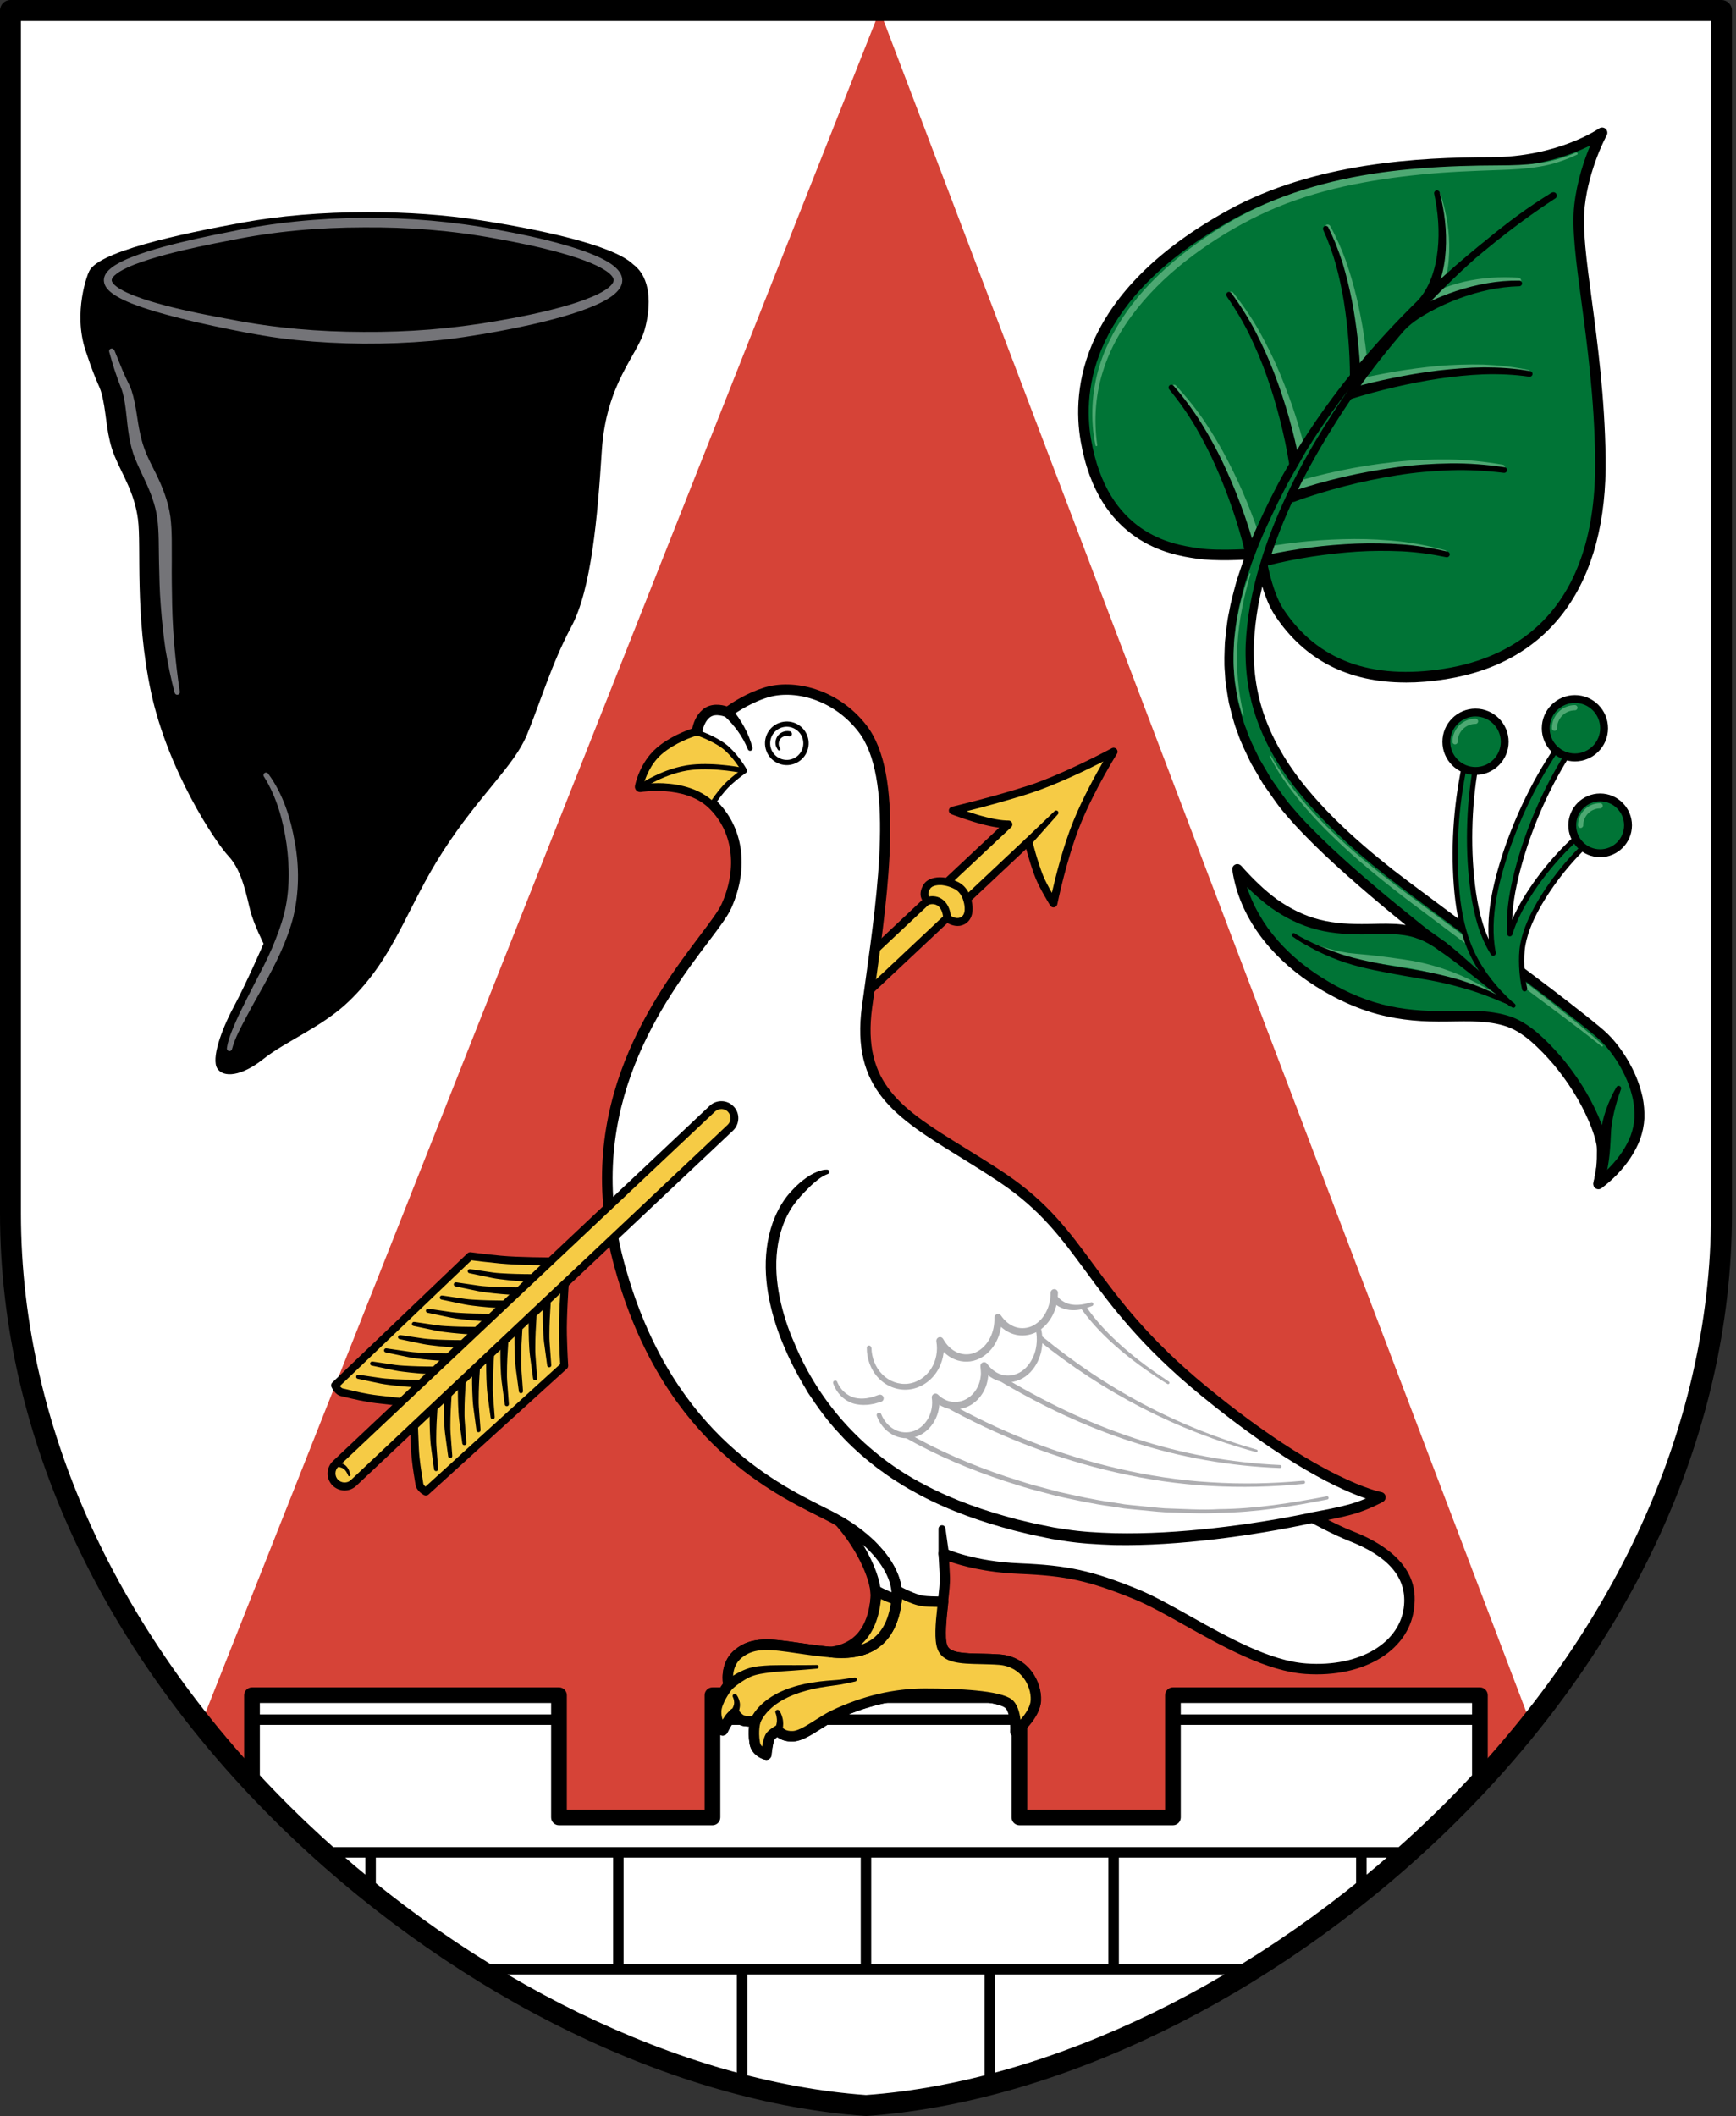 <svg width="87" height="106" viewBox="0 0 87 106" fill="none" xmlns="http://www.w3.org/2000/svg">
<rect x="0" y="0" width="87" height="106" fill="#333333" stroke="none"/>
<g clip-path="url(#clip0_6001_15713)">
<path d="M43.398 105.475C61.93 104.163 86.273 84.923 86.273 60.785C86.273 42.943 86.273 0.525 86.273 0.525H0.524V60.785C0.524 84.923 24.867 104.163 43.398 105.475Z" fill="white"/>
<path d="M10.114 86.356C18.904 97.352 32.209 104.683 43.398 105.475C54.588 104.683 67.896 97.352 76.683 86.356L76.701 86.314L44.091 0.525L10.096 86.314L10.114 86.356Z" fill="#D64337"/>
<path d="M43.542 49.67L51.54 42.159C51.54 42.159 51.797 43.203 52.099 43.948C52.296 44.431 52.802 45.26 52.802 45.26C52.802 45.26 53.261 42.964 53.982 41.193C54.703 39.422 55.817 37.651 55.817 37.651C55.817 37.651 53.392 38.963 51.556 39.553C49.721 40.144 47.754 40.603 47.754 40.603C47.754 40.603 48.606 40.931 49.393 41.127C50.179 41.324 50.544 41.298 50.544 41.298L43.855 47.574" fill="#F6CB45"/>
<path d="M43.676 49.815L43.406 49.529L51.404 42.017C51.457 41.97 51.527 41.951 51.596 41.972C51.664 41.993 51.714 42.046 51.732 42.114C51.732 42.124 51.989 43.153 52.28 43.875C52.38 44.119 52.563 44.46 52.715 44.727C52.894 43.948 53.279 42.392 53.798 41.12C54.265 39.976 54.897 38.824 55.29 38.147C54.443 38.577 52.883 39.333 51.614 39.742C50.423 40.125 49.17 40.456 48.436 40.639C48.73 40.739 49.091 40.852 49.438 40.939C50.174 41.122 50.523 41.104 50.526 41.104C50.615 41.099 50.686 41.146 50.72 41.222C50.751 41.298 50.736 41.387 50.675 41.442L43.986 47.718L43.716 47.432L50.075 41.466C49.889 41.44 49.645 41.398 49.34 41.322C48.551 41.125 47.715 40.802 47.678 40.789C47.597 40.758 47.547 40.679 47.552 40.592C47.557 40.506 47.62 40.435 47.704 40.414C47.725 40.409 49.684 39.949 51.491 39.37C53.287 38.792 55.694 37.494 55.718 37.48C55.797 37.438 55.894 37.454 55.954 37.52C56.014 37.585 56.025 37.682 55.977 37.759C55.967 37.777 54.863 39.535 54.158 41.269C53.452 43.001 52.993 45.278 52.988 45.299C52.972 45.378 52.909 45.441 52.831 45.454C52.752 45.467 52.671 45.433 52.629 45.362C52.608 45.328 52.11 44.515 51.91 44.022C51.708 43.523 51.527 42.901 51.428 42.529L43.671 49.812L43.676 49.815Z" fill="black"/>
<path d="M58.783 91.045H51.092V84.923H35.707V91.045H28.016V84.923H12.631V89.279C21.316 98.64 33.232 104.756 43.398 105.478C53.565 104.759 65.481 98.64 74.165 89.279V84.923H58.781V91.045H58.783Z" fill="white"/>
<path d="M43.398 105.869C43.398 105.869 43.38 105.869 43.37 105.869C32.883 105.126 20.994 98.871 12.34 89.546C12.272 89.473 12.235 89.379 12.235 89.279V84.923C12.235 84.706 12.411 84.53 12.629 84.53H28.014C28.231 84.53 28.407 84.706 28.407 84.923V90.651H35.311V84.923C35.311 84.706 35.487 84.53 35.705 84.53H51.09C51.307 84.53 51.483 84.706 51.483 84.923V90.651H58.387V84.923C58.387 84.706 58.563 84.53 58.781 84.53H74.165C74.383 84.53 74.559 84.706 74.559 84.923V89.279C74.559 89.379 74.522 89.473 74.454 89.546C65.8 98.871 53.911 105.126 43.425 105.869C43.414 105.869 43.406 105.869 43.396 105.869H43.398ZM13.025 89.121C21.531 98.236 33.153 104.344 43.398 105.079C53.644 104.344 65.268 98.236 73.772 89.121V85.314H59.174V91.042C59.174 91.26 58.998 91.436 58.781 91.436H51.09C50.872 91.436 50.696 91.26 50.696 91.042V85.314H36.098V91.042C36.098 91.26 35.922 91.436 35.705 91.436H28.014C27.796 91.436 27.62 91.26 27.62 91.042V85.314H13.022V89.121H13.025Z" fill="black"/>
<path d="M28.016 85.884H12.631V86.408H28.016V85.884Z" fill="black"/>
<path d="M51.092 85.884H35.708V86.408H51.092V85.884Z" fill="black"/>
<path d="M74.168 85.884H58.783V86.408H74.168V85.884Z" fill="black"/>
<path d="M70.586 92.532H16.213V93.057H70.586V92.532Z" fill="black"/>
<path d="M62.772 98.391H24.025V98.916H62.772V98.391Z" fill="black"/>
<path d="M43.661 92.795H43.136V98.653H43.661V92.795Z" fill="black"/>
<path d="M56.072 92.795H55.547V98.653H56.072V92.795Z" fill="black"/>
<path d="M37.454 98.653H36.929V104.428H37.454V98.653Z" fill="black"/>
<path d="M49.868 98.653H49.343V104.428H49.868V98.653Z" fill="black"/>
<path d="M68.486 92.795H67.961V94.796H68.486V92.795Z" fill="black"/>
<path d="M31.25 92.795H30.725V98.653H31.25V92.795Z" fill="black"/>
<path d="M18.835 92.795H18.311V94.796H18.835V92.795Z" fill="black"/>
<path d="M43.399 106C43.399 106 43.375 106 43.362 106C33.846 105.326 23.113 100.12 14.651 92.07C5.203 83.084 0 71.972 0 60.785V0.525C0 0.236 0.236 0 0.524 0H86.273C86.561 0 86.797 0.236 86.797 0.525V60.785C86.797 71.972 81.594 83.084 72.147 92.07C63.684 100.118 52.952 105.326 43.435 106C43.422 106 43.412 106 43.399 106ZM1.049 1.05V60.785C1.049 71.684 6.136 82.525 15.374 91.31C23.653 99.183 34.129 104.281 43.399 104.951C52.671 104.281 63.144 99.186 71.423 91.31C80.661 82.523 85.748 71.684 85.748 60.785V1.05H1.049Z" fill="black"/>
<path d="M32.086 39.422C32.086 39.422 34.381 39.029 35.692 40.275C37.003 41.521 37.265 43.489 36.413 45.391C35.561 47.293 28.48 53.525 30.972 63.102C33.463 72.678 39.822 74.974 41.854 76.089C43.886 77.204 45.066 78.778 44.935 80.09C44.804 81.402 44.214 82.977 41.789 82.78C39.363 82.583 38.049 81.99 37.003 82.845C36.282 83.436 36.51 84.42 36.51 84.42C36.51 84.42 35.909 85.165 35.886 85.731C35.862 86.298 36.214 86.681 36.214 86.681C36.214 86.681 36.476 86.156 36.638 85.994L36.801 85.831C36.801 85.831 36.998 86.125 37.226 86.193C37.454 86.261 37.85 86.225 37.85 86.225C37.85 86.225 37.714 86.647 37.818 87.306C37.895 87.786 38.408 87.896 38.408 87.896C38.408 87.896 38.474 87.109 38.639 86.946C38.804 86.784 39.001 86.684 39.001 86.684C39.001 86.684 39.198 87.012 39.756 86.978C40.315 86.944 41.099 86.256 41.789 85.928C42.478 85.6 44.18 84.847 46.346 84.847C48.512 84.847 50.117 85.01 50.542 85.341C50.967 85.671 50.904 86.752 50.904 86.752C50.904 86.752 51.887 85.965 51.921 85.178C51.955 84.391 51.397 83.242 50.085 83.144C48.774 83.047 47.495 83.244 47.232 82.52C46.97 81.796 47.395 79.765 47.364 79.009C47.332 78.254 47.298 77.829 47.298 77.829C47.298 77.829 48.709 78.485 51.1 78.584C53.492 78.684 54.672 78.946 56.935 79.865C59.198 80.783 62.638 83.407 65.457 83.604C68.276 83.8 70.471 82.489 70.636 80.424C70.801 78.359 68.866 77.406 67.686 76.947C66.96 76.664 65.785 76.029 65.785 76.029C65.785 76.029 67.293 75.766 67.982 75.535C68.672 75.305 69.194 75.011 69.194 75.011C69.194 75.011 66.178 74.486 60.344 69.698C54.509 64.909 54.475 61.858 50.279 59.04C46.084 56.222 42.806 55.301 43.462 50.447C44.117 45.593 45.237 39.099 43.231 36.51C41.888 34.773 39.785 34.266 38.38 34.705C37.331 35.032 36.478 35.688 36.478 35.688C36.478 35.688 35.823 35.395 35.398 35.754C34.973 36.114 34.939 36.704 34.939 36.704C34.939 36.704 33.859 36.998 33.072 37.688C32.285 38.378 32.089 39.425 32.089 39.425L32.086 39.422Z" fill="white"/>
<path d="M38.413 88.158C38.395 88.158 38.377 88.158 38.358 88.153C38.101 88.098 37.648 87.867 37.564 87.348C37.509 86.996 37.517 86.702 37.54 86.492C37.414 86.487 37.275 86.474 37.163 86.442C37.018 86.4 36.893 86.309 36.795 86.217C36.699 86.34 36.541 86.618 36.452 86.799C36.413 86.875 36.339 86.93 36.253 86.941C36.166 86.954 36.082 86.923 36.022 86.857C36.004 86.839 35.6 86.387 35.626 85.718C35.647 85.191 36.056 84.585 36.232 84.346C36.19 84.029 36.156 83.194 36.835 82.638C37.674 81.953 38.652 82.095 40.005 82.294C40.53 82.37 41.125 82.46 41.807 82.515C43.556 82.659 44.492 81.853 44.67 80.061C44.794 78.836 43.637 77.367 41.723 76.317C41.529 76.21 41.293 76.092 41.025 75.958C38.419 74.651 32.991 71.928 30.712 63.164C28.68 55.348 32.852 49.82 35.091 46.847C35.605 46.165 36.011 45.627 36.166 45.281C36.979 43.468 36.725 41.623 35.503 40.461C34.304 39.322 32.144 39.674 32.123 39.676C32.039 39.69 31.952 39.663 31.892 39.6C31.832 39.538 31.805 39.453 31.821 39.37C31.829 39.322 32.044 38.223 32.888 37.483C33.531 36.919 34.346 36.609 34.693 36.494C34.74 36.255 34.868 35.841 35.217 35.544C35.626 35.198 36.166 35.303 36.426 35.384C36.701 35.19 37.428 34.715 38.29 34.445C39.761 33.986 41.995 34.489 43.427 36.339C45.331 38.8 44.526 44.583 43.881 49.227C43.821 49.652 43.763 50.069 43.708 50.473C43.189 54.317 45.229 55.574 48.318 57.481C48.986 57.893 49.679 58.321 50.413 58.814C52.503 60.221 53.573 61.674 54.813 63.359C56.093 65.096 57.54 67.063 60.496 69.488C66.21 74.179 69.194 74.74 69.225 74.746C69.335 74.764 69.419 74.851 69.438 74.961C69.456 75.071 69.403 75.179 69.306 75.234C69.285 75.247 68.753 75.543 68.048 75.779C67.665 75.908 67.051 76.042 66.561 76.139C66.941 76.331 67.41 76.559 67.764 76.695C71.076 77.984 70.93 79.831 70.88 80.437C70.707 82.627 68.41 84.065 65.42 83.858C63.485 83.722 61.309 82.502 59.386 81.426C58.448 80.898 57.559 80.403 56.819 80.101C54.564 79.185 53.437 78.939 51.071 78.841C49.367 78.771 48.155 78.427 47.568 78.22C47.578 78.414 47.594 78.674 47.607 78.994C47.62 79.293 47.57 79.741 47.513 80.261C47.426 81.048 47.316 82.027 47.46 82.425C47.599 82.806 48.318 82.822 49.152 82.84C49.453 82.845 49.765 82.853 50.085 82.877C51.58 82.99 52.201 84.294 52.162 85.183C52.125 86.08 51.092 86.915 51.048 86.951C50.966 87.017 50.856 87.028 50.764 86.98C50.673 86.933 50.617 86.836 50.623 86.731C50.646 86.338 50.581 85.71 50.363 85.545C50.088 85.333 48.884 85.107 46.328 85.107C44.851 85.107 43.356 85.464 41.885 86.164C41.647 86.277 41.382 86.445 41.127 86.608C40.637 86.92 40.176 87.214 39.756 87.237C39.384 87.258 39.116 87.146 38.946 87.014C38.901 87.046 38.854 87.085 38.809 87.13C38.76 87.201 38.684 87.579 38.655 87.917C38.65 87.993 38.61 88.061 38.55 88.106C38.505 88.14 38.45 88.158 38.392 88.158H38.413ZM37.855 85.962C37.934 85.962 38.01 85.999 38.059 86.062C38.114 86.13 38.13 86.222 38.104 86.306C38.104 86.306 37.989 86.686 38.08 87.266C38.096 87.363 38.141 87.437 38.196 87.489C38.24 87.203 38.319 86.896 38.455 86.76C38.644 86.571 38.859 86.461 38.883 86.448C39.006 86.387 39.156 86.429 39.224 86.547C39.224 86.547 39.36 86.736 39.738 86.715C40.021 86.7 40.448 86.427 40.86 86.167C41.127 85.996 41.406 85.821 41.673 85.692C43.215 84.957 44.786 84.585 46.343 84.585C48.006 84.585 50.111 84.679 50.699 85.131C50.985 85.351 51.097 85.784 51.142 86.149C51.391 85.868 51.64 85.498 51.653 85.162C51.682 84.483 51.205 83.488 50.059 83.401C49.752 83.378 49.448 83.373 49.154 83.365C48.129 83.344 47.243 83.323 46.98 82.606C46.794 82.092 46.902 81.132 47.004 80.203C47.056 79.726 47.106 79.274 47.096 79.017C47.064 78.277 47.03 77.85 47.03 77.844C47.022 77.753 47.067 77.661 47.143 77.608C47.219 77.556 47.319 77.548 47.403 77.585C47.416 77.59 48.8 78.22 51.105 78.314C53.515 78.414 54.732 78.679 57.026 79.613C57.797 79.925 58.699 80.431 59.654 80.967C61.529 82.016 63.65 83.207 65.467 83.333C68.158 83.525 70.216 82.284 70.366 80.392C70.476 79.004 69.566 77.952 67.581 77.181C66.847 76.895 65.698 76.275 65.651 76.249C65.551 76.197 65.499 76.087 65.517 75.976C65.536 75.866 65.622 75.779 65.732 75.761C65.748 75.761 67.23 75.499 67.89 75.278C68.095 75.21 68.284 75.137 68.449 75.066C67.24 74.654 64.468 73.421 60.17 69.892C57.165 67.425 55.694 65.429 54.399 63.666C53.187 62.02 52.144 60.601 50.127 59.247C49.403 58.762 48.716 58.337 48.05 57.925C44.904 55.983 42.63 54.582 43.197 50.4C43.252 49.993 43.309 49.576 43.37 49.151C44.002 44.604 44.791 38.944 43.021 36.657C41.736 34.996 39.751 34.537 38.455 34.943C37.462 35.253 36.643 35.877 36.636 35.885C36.559 35.946 36.457 35.956 36.368 35.917C36.363 35.917 35.857 35.696 35.563 35.943C35.233 36.224 35.196 36.704 35.196 36.709C35.191 36.822 35.112 36.916 35.005 36.948C34.994 36.95 33.969 37.236 33.24 37.877C32.799 38.262 32.561 38.774 32.443 39.112C33.19 39.055 34.808 39.07 35.87 40.081C37.257 41.398 37.556 43.473 36.649 45.493C36.468 45.895 36.069 46.428 35.513 47.162C33.326 50.061 29.254 55.461 31.223 63.031C33.444 71.563 38.725 74.213 41.264 75.486C41.537 75.622 41.778 75.743 41.977 75.853C44.075 77.005 45.336 78.674 45.192 80.111C44.985 82.189 43.797 83.2 41.762 83.037C41.065 82.979 40.459 82.892 39.926 82.814C38.615 82.622 37.824 82.504 37.163 83.045C36.575 83.525 36.759 84.349 36.761 84.357C36.78 84.435 36.761 84.519 36.712 84.58C36.559 84.769 36.161 85.346 36.145 85.737C36.14 85.889 36.166 86.025 36.208 86.141C36.287 86.01 36.376 85.881 36.452 85.802L36.615 85.64C36.67 85.585 36.748 85.558 36.827 85.564C36.906 85.571 36.977 85.613 37.018 85.679C37.076 85.766 37.207 85.907 37.299 85.933C37.433 85.973 37.695 85.968 37.829 85.957C37.837 85.957 37.842 85.957 37.85 85.957L37.855 85.962Z" fill="black"/>
<path d="M39.431 38.328C38.985 38.328 38.568 38.055 38.406 37.614C38.196 37.047 38.487 36.418 39.053 36.211C39.326 36.111 39.625 36.121 39.89 36.242C40.155 36.365 40.356 36.583 40.459 36.856C40.669 37.423 40.377 38.052 39.811 38.26C39.688 38.304 39.559 38.328 39.434 38.328H39.431ZM39.428 36.405C39.331 36.405 39.234 36.423 39.14 36.457C38.71 36.615 38.489 37.095 38.649 37.525C38.725 37.732 38.88 37.9 39.082 37.992C39.284 38.084 39.51 38.094 39.717 38.016C40.147 37.858 40.367 37.378 40.207 36.948C40.131 36.74 39.976 36.573 39.774 36.481C39.664 36.431 39.546 36.405 39.428 36.405Z" fill="black"/>
<path d="M38.99 37.567C38.962 37.52 38.93 37.473 38.904 37.42C38.883 37.368 38.87 37.31 38.865 37.252C38.857 37.137 38.883 37.016 38.943 36.914C39.064 36.704 39.326 36.581 39.578 36.633H39.586C39.657 36.649 39.701 36.72 39.688 36.79C39.675 36.861 39.604 36.906 39.533 36.893C39.528 36.893 39.523 36.89 39.518 36.888C39.379 36.84 39.206 36.888 39.108 37.019C39.059 37.082 39.03 37.163 39.027 37.247C39.027 37.289 39.03 37.331 39.043 37.373L39.095 37.491L39.103 37.509C39.116 37.541 39.103 37.578 39.072 37.591C39.043 37.604 39.009 37.591 38.993 37.567H38.99Z" fill="black"/>
<path d="M35.692 40.275C35.692 40.275 36.106 39.619 36.565 39.204C36.958 38.85 37.307 38.614 37.307 38.614C37.307 38.614 37 38.044 36.476 37.543C35.951 37.042 34.934 36.701 34.934 36.701C34.934 36.701 33.853 36.995 33.067 37.685C32.28 38.375 32.084 39.422 32.084 39.422C32.084 39.422 34.378 39.028 35.689 40.275H35.692Z" fill="#F6CB45"/>
<path d="M35.692 40.406C35.658 40.406 35.626 40.393 35.603 40.369C34.354 39.183 32.131 39.548 32.11 39.551C32.068 39.558 32.023 39.545 31.994 39.514C31.965 39.482 31.95 39.44 31.96 39.398C31.968 39.354 32.175 38.296 32.986 37.585C33.785 36.885 34.861 36.586 34.905 36.573C34.929 36.565 34.955 36.567 34.981 36.573C35.023 36.586 36.033 36.927 36.57 37.444C37.103 37.955 37.412 38.525 37.425 38.548C37.457 38.609 37.438 38.682 37.383 38.719C37.38 38.719 37.034 38.955 36.654 39.299C36.214 39.697 35.807 40.338 35.802 40.343C35.781 40.377 35.747 40.398 35.708 40.403C35.702 40.403 35.697 40.403 35.692 40.403V40.406ZM32.938 39.23C33.712 39.23 34.84 39.372 35.666 40.078C35.812 39.863 36.13 39.422 36.476 39.11C36.749 38.863 36.998 38.674 37.131 38.58C37.021 38.399 36.759 38 36.384 37.641C35.944 37.218 35.117 36.908 34.931 36.843C34.735 36.903 33.825 37.2 33.153 37.787C32.6 38.273 32.351 38.952 32.259 39.27C32.414 39.252 32.653 39.233 32.936 39.233L32.938 39.23Z" fill="black"/>
<path d="M36.662 35.494C36.796 35.646 36.903 35.791 37.011 35.948C37.116 36.103 37.213 36.263 37.302 36.426C37.48 36.751 37.619 37.1 37.711 37.459C37.727 37.525 37.687 37.593 37.622 37.609C37.562 37.625 37.499 37.591 37.478 37.535C37.349 37.21 37.179 36.908 36.977 36.628C36.874 36.489 36.77 36.352 36.654 36.224C36.541 36.098 36.416 35.969 36.3 35.867H36.295C36.185 35.767 36.174 35.602 36.269 35.492C36.363 35.381 36.531 35.371 36.639 35.465C36.646 35.473 36.657 35.481 36.662 35.489V35.494Z" fill="black"/>
<path d="M32.162 39.53L32.013 39.315C32.062 39.28 33.264 38.456 34.651 38.307C35.88 38.176 37.278 38.472 37.336 38.483L37.281 38.74C37.268 38.737 35.865 38.441 34.679 38.567C33.358 38.708 32.173 39.519 32.162 39.527V39.53Z" fill="black"/>
<path d="M47.033 77.844V76.58C47.033 76.485 47.112 76.407 47.209 76.407C47.295 76.407 47.369 76.472 47.379 76.556L47.555 77.808C47.576 77.952 47.476 78.086 47.332 78.104C47.188 78.125 47.054 78.025 47.036 77.881C47.036 77.868 47.036 77.855 47.036 77.844H47.033Z" fill="black"/>
<path d="M65.84 76.281C64.193 76.64 62.544 76.91 60.876 77.11C59.211 77.304 57.532 77.43 55.844 77.398C54.999 77.367 54.155 77.325 53.313 77.189C53.103 77.154 52.891 77.126 52.684 77.089L52.065 76.96C51.651 76.882 51.244 76.769 50.835 76.674C49.207 76.246 47.597 75.69 46.099 74.893C45.727 74.691 45.355 74.489 44.998 74.252C44.633 74.035 44.293 73.778 43.949 73.531C43.278 73.009 42.633 72.45 42.064 71.815C41.476 71.198 40.981 70.501 40.509 69.795C40.071 69.065 39.659 68.323 39.331 67.538C38.988 66.762 38.723 65.946 38.552 65.106C38.382 64.266 38.319 63.395 38.427 62.532C38.532 61.672 38.812 60.814 39.323 60.084C39.449 59.898 39.601 59.73 39.746 59.578C39.895 59.42 40.055 59.273 40.225 59.137C40.398 59.003 40.58 58.877 40.781 58.778C40.881 58.728 40.986 58.686 41.096 58.652C41.209 58.617 41.308 58.591 41.453 58.594C41.516 58.594 41.563 58.646 41.563 58.709C41.563 58.757 41.531 58.796 41.489 58.812L41.458 58.822C41.311 58.877 41.127 58.987 40.981 59.105C40.826 59.224 40.676 59.355 40.538 59.496C40.257 59.772 39.971 60.079 39.751 60.389C39.302 61.029 39.045 61.808 38.951 62.598C38.854 63.393 38.914 64.206 39.077 65.001C39.239 65.796 39.494 66.575 39.83 67.326C41.088 70.367 43.438 72.896 46.362 74.391C47.812 75.16 49.38 75.698 50.977 76.115C51.381 76.207 51.779 76.315 52.186 76.391L52.794 76.514C52.996 76.551 53.198 76.577 53.4 76.609C54.207 76.737 55.031 76.779 55.854 76.805C57.504 76.842 59.161 76.735 60.81 76.553C62.457 76.37 64.104 76.11 65.722 75.769H65.727C65.869 75.737 66.008 75.829 66.036 75.971C66.065 76.113 65.976 76.252 65.835 76.281H65.84Z" fill="black"/>
<path d="M41.959 69.233C42.032 69.412 42.156 69.595 42.305 69.729C42.455 69.868 42.63 69.965 42.824 70.02C43.019 70.068 43.22 70.073 43.425 70.047C43.527 70.034 43.627 70.005 43.727 69.984L44.023 69.881L44.041 69.876C44.138 69.842 44.24 69.894 44.275 69.989C44.309 70.086 44.256 70.188 44.162 70.222C44.159 70.222 44.154 70.222 44.151 70.225L43.813 70.322C43.695 70.341 43.58 70.367 43.459 70.375C43.22 70.393 42.974 70.375 42.74 70.301C42.507 70.222 42.295 70.086 42.127 69.913C41.959 69.737 41.836 69.538 41.755 69.302C41.736 69.244 41.765 69.183 41.823 69.162C41.878 69.144 41.935 69.17 41.959 69.223L41.964 69.233H41.959Z" fill="#AEAEB1"/>
<path d="M43.674 67.517C43.679 68.011 43.871 68.499 44.212 68.845C44.55 69.194 45.038 69.375 45.51 69.317C45.981 69.262 46.406 68.968 46.661 68.567C46.92 68.165 47.009 67.664 46.925 67.197V67.181C46.918 67.082 46.991 66.993 47.091 66.982C47.164 66.974 47.232 67.013 47.266 67.076C47.432 67.376 47.681 67.63 47.985 67.756C48.286 67.882 48.635 67.877 48.929 67.73C49.225 67.585 49.467 67.326 49.619 67.019C49.776 66.712 49.844 66.36 49.834 66.014C49.831 65.912 49.91 65.828 50.012 65.825C50.078 65.825 50.135 65.856 50.169 65.906C50.348 66.174 50.605 66.386 50.898 66.481C51.192 66.578 51.517 66.541 51.79 66.397C52.063 66.247 52.291 66.001 52.432 65.712C52.582 65.424 52.65 65.093 52.653 64.765V64.76C52.653 64.657 52.736 64.576 52.839 64.579C52.941 64.579 53.022 64.663 53.02 64.765C53.014 65.148 52.936 65.534 52.758 65.877C52.584 66.224 52.312 66.531 51.958 66.722C51.604 66.909 51.166 66.958 50.78 66.83C50.392 66.707 50.075 66.434 49.86 66.111L50.196 66.003C50.209 66.407 50.127 66.819 49.941 67.184C49.76 67.549 49.467 67.874 49.081 68.06C48.701 68.252 48.229 68.262 47.836 68.094C47.44 67.929 47.135 67.612 46.939 67.252L47.279 67.134C47.366 67.693 47.245 68.281 46.928 68.748C46.616 69.215 46.099 69.556 45.531 69.608C44.964 69.666 44.39 69.43 44.015 69.021C43.632 68.617 43.435 68.06 43.441 67.515C43.441 67.454 43.49 67.404 43.551 67.404C43.611 67.404 43.658 67.454 43.661 67.515L43.674 67.517Z" fill="#AEAEB1"/>
<path d="M44.161 70.842C44.29 71.167 44.526 71.453 44.828 71.613C45.129 71.776 45.491 71.799 45.806 71.684C46.12 71.568 46.38 71.317 46.535 71.015C46.692 70.713 46.747 70.359 46.697 70.023V70.01C46.689 69.91 46.765 69.821 46.865 69.813C46.92 69.808 46.972 69.829 47.009 69.866C47.211 70.068 47.476 70.204 47.757 70.228C48.035 70.251 48.32 70.175 48.551 70.007C48.785 69.842 48.96 69.598 49.06 69.325C49.11 69.189 49.139 69.044 49.154 68.9C49.17 68.753 49.144 68.609 49.136 68.462V68.457V68.436C49.128 68.336 49.204 68.247 49.304 68.239C49.369 68.234 49.432 68.265 49.466 68.315C49.676 68.611 49.983 68.837 50.329 68.895C50.675 68.953 51.04 68.842 51.315 68.606C51.596 68.373 51.784 68.032 51.887 67.672C51.978 67.307 51.989 66.916 51.892 66.549C51.873 66.478 51.915 66.405 51.989 66.384C52.06 66.365 52.133 66.407 52.151 66.478C52.267 66.89 52.267 67.326 52.172 67.743C52.068 68.155 51.86 68.556 51.525 68.847C51.197 69.141 50.728 69.302 50.276 69.233C49.82 69.168 49.429 68.882 49.17 68.53L49.5 68.391V68.399C49.516 68.577 49.542 68.753 49.524 68.931C49.506 69.11 49.469 69.286 49.409 69.454C49.283 69.79 49.068 70.094 48.769 70.306C48.475 70.522 48.095 70.626 47.728 70.595C47.358 70.564 47.012 70.382 46.755 70.128L47.067 69.973C47.117 70.388 47.038 70.813 46.836 71.175C46.637 71.537 46.312 71.839 45.91 71.972C45.512 72.109 45.061 72.062 44.702 71.854C44.34 71.65 44.078 71.309 43.941 70.931C43.917 70.868 43.952 70.8 44.012 70.776C44.072 70.755 44.14 70.784 44.164 70.844L44.161 70.842Z" fill="#AEAEB1"/>
<path d="M52.991 64.943C53.182 65.169 53.442 65.319 53.744 65.355C54.043 65.395 54.365 65.337 54.672 65.24C54.724 65.224 54.777 65.253 54.792 65.303C54.808 65.35 54.782 65.403 54.737 65.421C54.423 65.549 54.082 65.649 53.72 65.633C53.539 65.626 53.355 65.586 53.182 65.51C53.009 65.437 52.857 65.321 52.726 65.195C52.653 65.124 52.65 65.006 52.721 64.933C52.792 64.859 52.907 64.857 52.98 64.928C52.986 64.933 52.991 64.938 52.994 64.941L52.991 64.943Z" fill="#AEAEB1"/>
<path d="M45.483 71.789C47.038 72.686 48.719 73.397 50.432 73.972C50.864 74.106 51.292 74.252 51.727 74.378L53.038 74.73C53.922 74.927 54.803 75.129 55.7 75.252L56.368 75.36C56.591 75.389 56.817 75.407 57.042 75.43C57.493 75.472 57.942 75.53 58.393 75.559C59.297 75.585 60.2 75.654 61.104 75.599C62.916 75.585 64.71 75.297 66.485 74.958H66.49C66.535 74.948 66.577 74.979 66.585 75.021C66.593 75.066 66.564 75.108 66.519 75.116C64.736 75.465 62.929 75.764 61.107 75.785C60.197 75.845 59.287 75.779 58.377 75.756C57.923 75.73 57.47 75.672 57.016 75.633C56.791 75.609 56.562 75.593 56.337 75.564L55.663 75.459C54.761 75.339 53.869 75.139 52.98 74.945L51.659 74.596C51.221 74.473 50.788 74.326 50.353 74.192C48.622 73.618 46.939 72.917 45.344 72.007C45.281 71.97 45.261 71.891 45.295 71.828C45.331 71.765 45.41 71.744 45.473 71.778L45.481 71.784L45.483 71.789Z" fill="#AEAEB1"/>
<path d="M47.361 70.172C48.719 70.933 50.122 71.616 51.575 72.18C53.025 72.749 54.514 73.216 56.032 73.568C57.548 73.919 59.095 74.158 60.65 74.252C62.205 74.352 63.766 74.323 65.318 74.176C65.36 74.171 65.399 74.203 65.404 74.245C65.41 74.287 65.378 74.326 65.334 74.331C63.773 74.489 62.203 74.525 60.637 74.436C59.072 74.35 57.514 74.119 55.985 73.772C54.456 73.429 52.951 72.967 51.488 72.4C50.022 71.839 48.606 71.159 47.232 70.401C47.169 70.367 47.146 70.285 47.18 70.222C47.214 70.159 47.295 70.136 47.358 70.17L47.361 70.172Z" fill="#AEAEB1"/>
<path d="M50.091 68.871C52.218 70.162 54.465 71.261 56.83 72.041C59.193 72.823 61.66 73.276 64.146 73.389C64.188 73.389 64.22 73.426 64.22 73.468C64.22 73.51 64.183 73.541 64.141 73.541C61.639 73.447 59.151 73.009 56.764 72.237C54.378 71.471 52.102 70.38 49.955 69.097C49.892 69.06 49.873 68.979 49.91 68.916C49.947 68.853 50.028 68.834 50.091 68.871Z" fill="#AEAEB1"/>
<path d="M52.236 66.953C53.809 68.247 55.508 69.391 57.31 70.346C59.111 71.301 61.015 72.064 62.979 72.618C63.013 72.628 63.031 72.662 63.023 72.697C63.013 72.731 62.979 72.749 62.945 72.741C60.965 72.209 59.043 71.461 57.218 70.519C55.393 69.577 53.67 68.444 52.068 67.158C52.01 67.113 52.002 67.029 52.047 66.974C52.091 66.916 52.175 66.909 52.23 66.953H52.236Z" fill="#AEAEB1"/>
<path d="M54.425 65.445C54.952 66.213 55.61 66.895 56.316 67.515C57.024 68.134 57.787 68.693 58.576 69.21C58.608 69.231 58.618 69.275 58.597 69.307C58.576 69.338 58.534 69.349 58.5 69.328C57.695 68.826 56.914 68.281 56.185 67.667C55.456 67.053 54.774 66.376 54.21 65.594C54.168 65.536 54.181 65.452 54.239 65.41C54.297 65.368 54.381 65.382 54.422 65.439C54.422 65.439 54.422 65.439 54.422 65.442L54.425 65.445Z" fill="#AEAEB1"/>
<path d="M50.083 83.142C48.772 83.042 47.492 83.242 47.23 82.517C47.064 82.063 47.172 81.087 47.266 80.237C46.881 80.24 46.495 80.232 46.246 80.198C45.895 80.151 45.357 79.904 44.932 79.684C44.946 79.82 44.948 79.957 44.935 80.088C44.804 81.4 44.214 82.974 41.788 82.777C39.363 82.58 38.049 81.987 37.003 82.843C36.282 83.433 36.51 84.417 36.51 84.417C36.51 84.417 35.909 85.162 35.886 85.729C35.865 86.298 36.214 86.679 36.214 86.679C36.214 86.679 36.476 86.154 36.638 85.991L36.801 85.829C36.801 85.829 36.998 86.122 37.226 86.191C37.454 86.259 37.85 86.222 37.85 86.222C37.85 86.222 37.713 86.644 37.818 87.303C37.894 87.783 38.408 87.893 38.408 87.893C38.408 87.893 38.474 87.106 38.639 86.944C38.804 86.781 39.001 86.681 39.001 86.681C39.001 86.681 39.198 87.009 39.756 86.975C40.315 86.941 41.099 86.254 41.788 85.926C42.478 85.598 44.18 84.845 46.346 84.845C48.512 84.845 50.117 85.007 50.541 85.338C50.966 85.668 50.903 86.749 50.903 86.749C50.903 86.749 51.887 85.962 51.921 85.175C51.955 84.388 51.396 83.239 50.085 83.142H50.083Z" fill="#F6CB45"/>
<path d="M38.414 88.158C38.395 88.158 38.377 88.158 38.359 88.153C38.102 88.098 37.648 87.867 37.564 87.348C37.509 86.996 37.517 86.702 37.541 86.492C37.415 86.487 37.276 86.474 37.163 86.442C37.019 86.4 36.893 86.309 36.796 86.217C36.699 86.34 36.541 86.618 36.452 86.799C36.413 86.875 36.34 86.93 36.253 86.941C36.166 86.954 36.083 86.923 36.022 86.857C36.004 86.839 35.6 86.387 35.626 85.718C35.647 85.191 36.056 84.585 36.232 84.346C36.19 84.029 36.156 83.194 36.835 82.638C37.674 81.953 38.652 82.095 40.005 82.294C40.53 82.37 41.125 82.46 41.807 82.515C43.553 82.659 44.492 81.853 44.67 80.061C44.681 79.959 44.681 79.844 44.668 79.707C44.66 79.613 44.702 79.518 44.783 79.466C44.862 79.413 44.964 79.406 45.051 79.45C45.593 79.731 46.031 79.904 46.281 79.938C46.485 79.964 46.818 79.978 47.264 79.975C47.335 79.964 47.411 80.006 47.461 80.061C47.51 80.117 47.534 80.193 47.526 80.266C47.44 81.051 47.329 82.029 47.474 82.428C47.613 82.809 48.331 82.824 49.165 82.843C49.467 82.848 49.779 82.856 50.099 82.879C51.593 82.992 52.215 84.296 52.175 85.186C52.139 86.083 51.105 86.917 51.061 86.954C50.98 87.02 50.87 87.03 50.778 86.983C50.686 86.936 50.631 86.839 50.636 86.734C50.66 86.34 50.594 85.713 50.377 85.548C50.101 85.335 48.898 85.11 46.341 85.11C44.864 85.11 43.37 85.466 41.899 86.167C41.66 86.28 41.395 86.448 41.141 86.61C40.651 86.923 40.189 87.216 39.769 87.24C39.397 87.261 39.13 87.148 38.959 87.017C38.915 87.049 38.867 87.088 38.823 87.132C38.773 87.203 38.697 87.581 38.668 87.92C38.663 87.996 38.623 88.064 38.563 88.109C38.519 88.143 38.464 88.161 38.406 88.161L38.414 88.158ZM37.855 85.962C37.934 85.962 38.01 85.999 38.06 86.062C38.115 86.13 38.13 86.222 38.104 86.306C38.104 86.306 37.989 86.686 38.081 87.266C38.096 87.363 38.141 87.437 38.196 87.489C38.241 87.203 38.319 86.896 38.456 86.76C38.645 86.571 38.859 86.461 38.883 86.448C39.006 86.387 39.156 86.429 39.224 86.547C39.224 86.547 39.358 86.739 39.738 86.715C40.021 86.7 40.449 86.427 40.86 86.167C41.128 85.996 41.406 85.821 41.673 85.692C43.215 84.957 44.786 84.585 46.343 84.585C48.006 84.585 50.112 84.679 50.699 85.131C50.985 85.351 51.098 85.784 51.142 86.149C51.391 85.868 51.64 85.498 51.654 85.162C51.682 84.483 51.205 83.488 50.059 83.401C49.752 83.378 49.448 83.373 49.154 83.365C48.129 83.344 47.243 83.323 46.981 82.606C46.813 82.147 46.881 81.331 46.973 80.5C46.645 80.497 46.388 80.484 46.21 80.46C45.963 80.429 45.622 80.311 45.195 80.109C45.195 80.111 45.195 80.114 45.195 80.117C44.988 82.195 43.803 83.202 41.765 83.042C41.067 82.984 40.462 82.898 39.929 82.819C38.618 82.627 37.826 82.51 37.166 83.05C36.578 83.53 36.762 84.354 36.764 84.362C36.783 84.441 36.764 84.525 36.715 84.585C36.562 84.774 36.164 85.351 36.151 85.742C36.145 85.894 36.172 86.031 36.214 86.146C36.292 86.015 36.381 85.886 36.458 85.808L36.62 85.645C36.675 85.59 36.754 85.564 36.833 85.569C36.911 85.577 36.982 85.619 37.024 85.684C37.082 85.771 37.213 85.912 37.304 85.939C37.438 85.978 37.7 85.973 37.834 85.962C37.842 85.962 37.847 85.962 37.855 85.962Z" fill="black"/>
<path d="M43.034 82.698C44.429 82.355 44.83 81.14 44.935 80.09C45.061 78.826 43.968 77.32 42.072 76.215C43.22 77.522 43.978 79.183 43.886 80.09C43.81 80.856 43.64 81.953 43.034 82.698Z" fill="white"/>
<path d="M43.034 82.961C42.945 82.961 42.861 82.916 42.814 82.84C42.754 82.746 42.761 82.622 42.832 82.533C43.391 81.846 43.553 80.796 43.627 80.064C43.7 79.322 43.066 77.742 41.875 76.388C41.791 76.291 41.789 76.147 41.87 76.047C41.951 75.947 42.093 75.921 42.206 75.987C44.191 77.144 45.337 78.726 45.198 80.117C45.04 81.694 44.335 82.648 43.097 82.953C43.076 82.958 43.055 82.961 43.034 82.961ZM43.252 77.385C43.865 78.398 44.217 79.424 44.146 80.117C44.088 80.694 43.978 81.455 43.677 82.134C44.246 81.743 44.576 81.058 44.673 80.064C44.757 79.225 44.222 78.251 43.252 77.385Z" fill="black"/>
<path d="M41.626 82.764C41.681 82.769 41.733 82.775 41.789 82.78C44.185 82.974 44.788 81.439 44.93 80.138C44.605 80.04 44.212 79.854 43.884 79.686C43.897 79.823 43.9 79.959 43.886 80.09C43.774 81.224 43.315 82.551 41.626 82.764Z" fill="#F6CB45"/>
<path d="M42.185 83.058C42.051 83.058 41.912 83.053 41.768 83.04L41.602 83.024C41.469 83.011 41.366 82.9 41.364 82.767C41.361 82.633 41.461 82.517 41.595 82.502C42.814 82.347 43.477 81.549 43.627 80.061C43.637 79.959 43.637 79.844 43.624 79.707C43.616 79.613 43.658 79.518 43.74 79.466C43.818 79.411 43.92 79.406 44.007 79.45C44.408 79.657 44.754 79.807 45.009 79.883C45.129 79.92 45.208 80.038 45.195 80.164C44.99 82.063 43.955 83.058 42.19 83.058H42.185ZM44.149 80.109C44.149 80.109 44.149 80.114 44.149 80.117C44.036 81.255 43.635 81.966 43.134 82.402C43.978 82.129 44.477 81.439 44.644 80.319C44.495 80.263 44.33 80.193 44.151 80.109H44.149Z" fill="black"/>
<path d="M46.509 45.129C46.509 45.129 46.871 44.998 47.164 45.26C47.458 45.522 47.458 45.981 47.458 45.981C47.458 45.981 47.917 46.375 48.31 46.081C48.704 45.787 48.473 45.097 48.473 45.097C48.473 45.097 48.373 44.604 47.949 44.376C47.524 44.147 47.162 44.145 47.162 44.145C47.162 44.145 46.632 44.103 46.441 44.423C46.147 44.916 46.506 45.129 46.506 45.129H46.509Z" fill="#F6CB45"/>
<path d="M47.988 46.386C47.715 46.386 47.461 46.244 47.332 46.131C47.288 46.094 47.264 46.039 47.264 45.981C47.264 45.979 47.259 45.606 47.036 45.407C46.837 45.228 46.587 45.31 46.577 45.315C46.522 45.333 46.462 45.328 46.412 45.299C46.391 45.286 46.212 45.176 46.152 44.94C46.105 44.751 46.147 44.544 46.278 44.323C46.53 43.903 47.156 43.948 47.183 43.951C47.183 43.951 47.581 43.951 48.048 44.203C48.549 44.473 48.667 45.034 48.672 45.058C48.677 45.068 48.934 45.861 48.433 46.239C48.289 46.346 48.137 46.386 47.993 46.386H47.988ZM47.649 45.877C47.76 45.95 47.995 46.068 48.195 45.921C48.465 45.719 48.292 45.163 48.289 45.158C48.281 45.131 48.195 44.73 47.859 44.546C47.487 44.347 47.167 44.339 47.164 44.339C47.036 44.331 46.718 44.347 46.614 44.523C46.488 44.73 46.519 44.851 46.564 44.911C46.726 44.882 47.031 44.874 47.295 45.11C47.56 45.346 47.631 45.701 47.649 45.874V45.877Z" fill="black"/>
<path d="M51.399 42.022L52.852 40.632C52.899 40.587 52.97 40.59 53.014 40.634C53.056 40.679 53.056 40.747 53.017 40.792L51.682 42.295C51.609 42.376 51.485 42.384 51.404 42.311C51.323 42.237 51.315 42.114 51.388 42.033C51.391 42.03 51.396 42.025 51.399 42.022Z" fill="black"/>
<path d="M27.628 63.188C27.628 63.188 26.01 63.188 25.093 63.102C24.175 63.015 23.564 62.926 23.564 62.926L16.791 69.398C16.791 69.398 16.922 69.706 17.139 69.747C17.357 69.789 18.144 70.01 18.888 70.096C19.63 70.183 20.068 70.228 20.068 70.228" fill="#F6CB45"/>
<path d="M20.047 70.424C20.047 70.424 19.609 70.38 18.865 70.293C18.288 70.225 17.692 70.081 17.338 69.997C17.234 69.971 17.152 69.952 17.102 69.942C16.79 69.879 16.628 69.517 16.61 69.477C16.578 69.401 16.596 69.314 16.654 69.257L23.427 62.784C23.472 62.742 23.532 62.724 23.59 62.731C23.595 62.731 24.209 62.818 25.111 62.905C26.008 62.991 27.61 62.991 27.628 62.991V63.385C27.563 63.385 25.992 63.385 25.074 63.296C24.369 63.227 23.837 63.159 23.629 63.133L17.034 69.433C17.076 69.493 17.129 69.543 17.176 69.553C17.231 69.564 17.317 69.585 17.428 69.611C17.774 69.695 18.353 69.834 18.909 69.9C19.649 69.986 20.084 70.031 20.087 70.031L20.047 70.422V70.424Z" fill="black"/>
<path d="M26.608 64.222C26.087 64.188 25.573 64.148 25.053 64.08C24.791 64.049 24.534 63.994 24.282 63.938L23.519 63.778C23.464 63.768 23.427 63.713 23.441 63.658C23.451 63.605 23.504 63.569 23.556 63.576H23.564L24.327 63.689C24.581 63.729 24.833 63.768 25.085 63.781C25.593 63.815 26.11 63.826 26.622 63.828C26.729 63.828 26.818 63.917 26.818 64.025C26.818 64.133 26.729 64.222 26.622 64.222C26.619 64.222 26.614 64.222 26.608 64.222Z" fill="black"/>
<path d="M25.911 64.883C25.389 64.849 24.875 64.81 24.356 64.741C24.093 64.71 23.836 64.655 23.585 64.6L22.822 64.44C22.767 64.429 22.73 64.374 22.743 64.319C22.753 64.266 22.806 64.23 22.858 64.238H22.866L23.629 64.35C23.884 64.39 24.135 64.429 24.387 64.442C24.896 64.476 25.412 64.487 25.924 64.49C26.031 64.49 26.12 64.579 26.12 64.686C26.12 64.794 26.031 64.883 25.924 64.883C25.921 64.883 25.916 64.883 25.911 64.883Z" fill="black"/>
<path d="M25.21 65.544C24.689 65.51 24.175 65.471 23.655 65.403C23.393 65.371 23.136 65.316 22.884 65.261L22.121 65.101C22.066 65.09 22.03 65.035 22.043 64.98C22.053 64.928 22.106 64.891 22.158 64.899H22.166L22.929 65.012C23.183 65.051 23.435 65.09 23.687 65.103C24.196 65.138 24.712 65.148 25.224 65.151C25.331 65.151 25.42 65.24 25.42 65.347C25.42 65.455 25.331 65.544 25.224 65.544C25.221 65.544 25.216 65.544 25.21 65.544Z" fill="black"/>
<path d="M24.513 66.205C23.991 66.171 23.477 66.132 22.958 66.064C22.696 66.032 22.439 65.977 22.187 65.922L21.424 65.762C21.369 65.751 21.332 65.696 21.345 65.641C21.356 65.589 21.408 65.552 21.461 65.56H21.469L22.232 65.673C22.486 65.712 22.738 65.751 22.99 65.765C23.498 65.799 24.015 65.809 24.526 65.812C24.634 65.812 24.723 65.901 24.723 66.009C24.723 66.116 24.634 66.205 24.526 66.205C24.524 66.205 24.518 66.205 24.513 66.205Z" fill="black"/>
<path d="M23.813 66.867C23.291 66.832 22.777 66.793 22.258 66.725C21.996 66.693 21.739 66.638 21.487 66.583L20.724 66.423C20.669 66.413 20.632 66.358 20.645 66.302C20.656 66.25 20.708 66.213 20.761 66.221H20.768L21.532 66.334C21.786 66.373 22.038 66.413 22.289 66.426C22.798 66.46 23.315 66.47 23.826 66.473C23.934 66.473 24.023 66.562 24.023 66.67C24.023 66.777 23.934 66.867 23.826 66.867C23.823 66.867 23.818 66.867 23.813 66.867Z" fill="black"/>
<path d="M23.115 67.528C22.593 67.494 22.079 67.454 21.56 67.386C21.298 67.355 21.041 67.299 20.789 67.244L20.026 67.084C19.971 67.074 19.934 67.019 19.948 66.964C19.958 66.911 20.01 66.874 20.063 66.882H20.071L20.834 66.995C21.088 67.034 21.34 67.074 21.592 67.087C22.1 67.121 22.617 67.132 23.128 67.134C23.236 67.134 23.325 67.223 23.325 67.331C23.325 67.439 23.236 67.528 23.128 67.528C23.126 67.528 23.12 67.528 23.115 67.528Z" fill="black"/>
<path d="M22.415 68.192C21.893 68.157 21.379 68.118 20.86 68.05C20.598 68.018 20.341 67.963 20.089 67.908L19.326 67.748C19.271 67.738 19.234 67.683 19.247 67.627C19.258 67.575 19.31 67.538 19.363 67.546H19.37L20.134 67.659C20.388 67.698 20.64 67.738 20.892 67.751C21.4 67.785 21.917 67.795 22.428 67.798C22.536 67.798 22.625 67.887 22.625 67.995C22.625 68.102 22.536 68.192 22.428 68.192C22.425 68.192 22.42 68.192 22.415 68.192Z" fill="black"/>
<path d="M21.718 68.853C21.196 68.819 20.682 68.779 20.163 68.711C19.901 68.68 19.643 68.624 19.392 68.569L18.629 68.409C18.574 68.399 18.537 68.344 18.55 68.289C18.561 68.236 18.613 68.199 18.665 68.207H18.673L19.436 68.32C19.691 68.359 19.942 68.399 20.194 68.412C20.703 68.446 21.22 68.457 21.731 68.459C21.838 68.459 21.927 68.548 21.927 68.656C21.927 68.763 21.838 68.853 21.731 68.853C21.728 68.853 21.723 68.853 21.718 68.853Z" fill="black"/>
<path d="M21.017 69.514C20.496 69.48 19.982 69.441 19.462 69.372C19.2 69.341 18.943 69.286 18.692 69.231L17.928 69.07C17.873 69.06 17.837 69.005 17.85 68.95C17.86 68.897 17.913 68.861 17.965 68.868H17.973L18.736 68.981C18.991 69.021 19.242 69.06 19.494 69.073C20.003 69.107 20.519 69.118 21.031 69.12C21.138 69.12 21.227 69.21 21.227 69.317C21.227 69.425 21.138 69.514 21.031 69.514C21.028 69.514 21.023 69.514 21.017 69.514Z" fill="black"/>
<path d="M28.307 64.348C28.307 64.348 28.192 65.961 28.213 66.885C28.234 67.806 28.279 68.425 28.279 68.425L21.345 74.725C21.345 74.725 21.049 74.573 21.023 74.352C20.997 74.132 20.834 73.332 20.797 72.584C20.761 71.836 20.75 71.398 20.75 71.398" fill="#F6CB45"/>
<path d="M21.343 74.919C21.311 74.919 21.282 74.911 21.253 74.898C21.214 74.877 20.866 74.688 20.823 74.373C20.818 74.321 20.802 74.239 20.784 74.132C20.724 73.772 20.624 73.169 20.598 72.586C20.564 71.836 20.551 71.395 20.551 71.395L20.944 71.385C20.944 71.385 20.957 71.823 20.991 72.568C21.017 73.127 21.115 73.715 21.175 74.066C21.193 74.179 21.209 74.268 21.214 74.321C21.22 74.368 21.269 74.423 21.324 74.47L28.074 68.338C28.061 68.129 28.032 67.596 28.014 66.885C27.993 65.964 28.103 64.398 28.108 64.329L28.502 64.358C28.502 64.374 28.386 65.975 28.41 66.874C28.431 67.78 28.475 68.399 28.475 68.404C28.48 68.465 28.457 68.522 28.412 68.564L21.479 74.864C21.442 74.898 21.395 74.914 21.348 74.914L21.343 74.919Z" fill="black"/>
<path d="M27.597 65.311C27.563 65.82 27.534 66.337 27.534 66.846C27.529 67.1 27.55 67.352 27.571 67.609L27.628 68.378V68.386C27.634 68.443 27.592 68.491 27.534 68.496C27.479 68.501 27.432 68.462 27.424 68.407L27.319 67.635C27.282 67.381 27.245 67.118 27.232 66.856C27.201 66.334 27.198 65.814 27.201 65.295C27.201 65.187 27.29 65.098 27.4 65.101C27.51 65.103 27.597 65.19 27.594 65.3C27.594 65.303 27.594 65.308 27.594 65.311H27.597Z" fill="black"/>
<path d="M26.889 65.961C26.855 66.47 26.826 66.987 26.826 67.496C26.821 67.751 26.842 68.003 26.863 68.26L26.92 69.028V69.036C26.926 69.094 26.884 69.141 26.826 69.147C26.771 69.152 26.724 69.112 26.716 69.057L26.611 68.286C26.574 68.031 26.538 67.769 26.524 67.507C26.493 66.985 26.49 66.465 26.493 65.946C26.493 65.838 26.582 65.749 26.692 65.751C26.8 65.751 26.889 65.841 26.886 65.951C26.886 65.954 26.886 65.959 26.886 65.961H26.889Z" fill="black"/>
<path d="M26.178 66.609C26.144 67.118 26.116 67.635 26.116 68.144C26.11 68.399 26.131 68.651 26.152 68.908L26.21 69.677V69.684C26.215 69.742 26.173 69.789 26.116 69.795C26.061 69.8 26.013 69.761 26.005 69.706L25.901 68.934C25.864 68.68 25.827 68.417 25.814 68.155C25.782 67.633 25.78 67.113 25.782 66.594C25.782 66.486 25.872 66.397 25.982 66.4C26.089 66.4 26.178 66.489 26.176 66.599C26.176 66.602 26.176 66.607 26.176 66.609H26.178Z" fill="black"/>
<path d="M25.471 67.26C25.436 67.769 25.407 68.286 25.407 68.795C25.402 69.049 25.423 69.301 25.444 69.558L25.502 70.327V70.335C25.507 70.393 25.465 70.44 25.407 70.445C25.352 70.451 25.305 70.411 25.297 70.356L25.192 69.585C25.156 69.33 25.119 69.068 25.106 68.805C25.075 68.283 25.072 67.764 25.075 67.244C25.075 67.137 25.164 67.048 25.274 67.05C25.381 67.05 25.471 67.139 25.468 67.25C25.468 67.252 25.468 67.257 25.468 67.26H25.471Z" fill="black"/>
<path d="M24.759 67.911C24.725 68.42 24.697 68.937 24.697 69.446C24.691 69.7 24.712 69.952 24.733 70.209L24.791 70.978V70.986C24.796 71.044 24.754 71.091 24.697 71.096C24.642 71.101 24.594 71.062 24.587 71.007L24.482 70.236C24.445 69.981 24.408 69.719 24.395 69.456C24.364 68.934 24.361 68.415 24.364 67.895C24.364 67.787 24.453 67.698 24.563 67.701C24.673 67.704 24.759 67.79 24.757 67.9C24.757 67.903 24.757 67.908 24.757 67.911H24.759Z" fill="black"/>
<path d="M24.052 68.561C24.017 69.07 23.989 69.587 23.989 70.096C23.983 70.351 24.004 70.603 24.025 70.86L24.083 71.629V71.637C24.088 71.694 24.046 71.742 23.989 71.747C23.933 71.752 23.886 71.713 23.878 71.658L23.774 70.886C23.737 70.632 23.7 70.369 23.687 70.107C23.656 69.585 23.653 69.065 23.656 68.546C23.656 68.438 23.745 68.349 23.855 68.352C23.965 68.354 24.052 68.441 24.049 68.551C24.049 68.554 24.049 68.559 24.049 68.561H24.052Z" fill="black"/>
<path d="M23.341 69.212C23.307 69.721 23.278 70.238 23.278 70.747C23.273 71.002 23.294 71.254 23.315 71.511L23.372 72.279V72.287C23.378 72.345 23.336 72.392 23.278 72.397C23.223 72.403 23.176 72.363 23.168 72.308L23.063 71.537C23.026 71.282 22.99 71.02 22.977 70.758C22.945 70.236 22.942 69.716 22.945 69.197C22.945 69.089 23.034 69 23.144 69.002C23.252 69.002 23.341 69.091 23.338 69.202C23.338 69.204 23.338 69.21 23.338 69.212H23.341Z" fill="black"/>
<path d="M22.633 69.86C22.599 70.369 22.57 70.886 22.57 71.395C22.565 71.65 22.586 71.902 22.607 72.159L22.665 72.927V72.935C22.67 72.993 22.628 73.04 22.57 73.046C22.515 73.051 22.468 73.011 22.46 72.956L22.355 72.185C22.318 71.93 22.282 71.668 22.269 71.406C22.237 70.884 22.235 70.364 22.237 69.844C22.237 69.737 22.326 69.648 22.436 69.65C22.544 69.65 22.633 69.74 22.63 69.85C22.63 69.852 22.63 69.858 22.63 69.86H22.633Z" fill="black"/>
<path d="M21.925 70.511C21.891 71.02 21.862 71.537 21.862 72.046C21.857 72.3 21.878 72.552 21.899 72.809L21.956 73.578V73.586C21.962 73.644 21.92 73.691 21.862 73.696C21.807 73.701 21.76 73.662 21.752 73.607L21.647 72.836C21.61 72.581 21.574 72.319 21.561 72.056C21.529 71.534 21.526 71.015 21.529 70.495C21.529 70.388 21.618 70.299 21.728 70.301C21.836 70.301 21.925 70.39 21.922 70.501C21.922 70.503 21.922 70.508 21.922 70.511H21.925Z" fill="black"/>
<path d="M31.737 13.25L31.701 13.216C30.662 12.256 26.954 11.476 23.978 11.02C22.342 10.768 20.456 10.626 18.45 10.626C16.124 10.626 13.961 10.818 12.157 11.148C9.157 11.697 4.67 12.626 4.434 13.688H4.424C4.424 13.688 3.637 15.611 4.293 17.579C4.948 19.547 4.993 19.198 5.166 20.027C5.342 20.859 5.342 21.864 5.735 22.827C6.128 23.79 6.739 24.663 6.915 26.02C7.091 27.376 6.739 30.787 7.57 34.678C8.402 38.569 10.762 42.156 11.459 42.898C12.159 43.641 12.377 44.998 12.553 45.653C12.728 46.309 13.208 47.272 13.208 47.272C13.208 47.272 12.377 49.196 11.722 50.421C11.066 51.646 10.586 53.045 10.89 53.525C11.197 54.005 12.115 53.918 13.206 53.045C14.299 52.171 16.153 51.444 17.488 50.158C19.803 47.928 20.372 45.48 22.208 42.636C24.044 39.795 25.748 38.394 26.404 36.819C27.059 35.245 27.628 33.277 28.633 31.396C29.637 29.515 29.944 25.931 30.161 22.562C30.379 19.195 31.952 17.794 32.304 16.527C32.652 15.26 32.611 13.903 31.735 13.247L31.737 13.25Z" fill="black"/>
<path d="M31.186 14.037C31.186 14.255 31.082 14.431 30.974 14.554C30.864 14.683 30.743 14.782 30.617 14.869C30.368 15.042 30.106 15.171 29.841 15.289C29.314 15.52 28.774 15.695 28.231 15.853C27.143 16.165 26.044 16.401 24.938 16.606C23.834 16.808 22.717 16.986 21.594 17.081C20.472 17.178 19.344 17.222 18.217 17.217C17.089 17.207 15.964 17.149 14.842 17.036C13.72 16.923 12.602 16.724 11.506 16.498C10.408 16.275 9.309 16.034 8.223 15.732C7.681 15.582 7.138 15.417 6.605 15.207C6.341 15.1 6.076 14.984 5.821 14.827C5.693 14.751 5.567 14.659 5.449 14.546C5.336 14.431 5.213 14.268 5.205 14.042C5.208 13.814 5.334 13.649 5.446 13.536C5.564 13.423 5.69 13.331 5.819 13.255C6.076 13.1 6.338 12.982 6.605 12.877C7.138 12.668 7.678 12.505 8.223 12.355C9.312 12.061 10.41 11.828 11.509 11.613C13.704 11.146 15.967 10.928 18.212 10.912C20.459 10.902 22.719 11.091 24.927 11.51C26.031 11.71 27.133 11.941 28.221 12.248C28.764 12.402 29.304 12.576 29.833 12.801C30.098 12.917 30.36 13.043 30.61 13.213C30.735 13.297 30.856 13.397 30.969 13.523C31.076 13.646 31.184 13.822 31.186 14.04V14.037ZM30.756 14.037C30.764 13.901 30.576 13.704 30.366 13.568C30.153 13.423 29.91 13.305 29.66 13.197C29.16 12.985 28.632 12.817 28.1 12.668C27.033 12.371 25.942 12.145 24.846 11.951C22.656 11.544 20.438 11.371 18.214 11.392C15.988 11.395 13.775 11.586 11.588 12.033C10.492 12.24 9.401 12.466 8.328 12.749C7.793 12.893 7.261 13.051 6.752 13.247C6.498 13.347 6.249 13.457 6.026 13.591C5.913 13.657 5.813 13.733 5.727 13.812C5.643 13.893 5.598 13.977 5.598 14.037C5.598 14.095 5.646 14.181 5.73 14.263C5.813 14.341 5.916 14.418 6.028 14.483C6.251 14.617 6.503 14.727 6.755 14.824C7.266 15.021 7.796 15.176 8.333 15.318C9.406 15.596 10.502 15.811 11.598 16.01C13.785 16.438 15.996 16.624 18.217 16.629C20.441 16.645 22.651 16.472 24.843 16.091C25.939 15.905 27.03 15.685 28.098 15.396C28.63 15.249 29.157 15.084 29.658 14.874C29.907 14.769 30.151 14.651 30.363 14.507C30.573 14.37 30.759 14.176 30.754 14.037H30.756Z" fill="#747478"/>
<path d="M5.727 17.537C5.863 17.876 6 18.217 6.139 18.55C6.21 18.718 6.283 18.881 6.362 19.043C6.438 19.203 6.53 19.374 6.595 19.568C6.834 20.313 6.87 21.058 7.028 21.746C7.104 22.092 7.203 22.423 7.337 22.738C7.476 23.06 7.641 23.38 7.807 23.713C8.137 24.375 8.428 25.109 8.538 25.881C8.635 26.663 8.601 27.387 8.609 28.122C8.601 28.854 8.614 29.58 8.627 30.307C8.661 31.761 8.793 33.209 9.01 34.652C9.021 34.723 8.973 34.791 8.9 34.802C8.835 34.812 8.772 34.77 8.753 34.707C8.559 33.993 8.42 33.269 8.294 32.54C8.187 31.808 8.111 31.073 8.056 30.336C7.995 29.599 7.985 28.861 7.967 28.127C7.951 27.397 7.972 26.649 7.883 25.978C7.791 25.29 7.542 24.645 7.23 23.992C7.078 23.664 6.915 23.328 6.771 22.974C6.624 22.612 6.532 22.231 6.469 21.856C6.341 21.108 6.333 20.371 6.157 19.704C6.118 19.547 6.05 19.384 5.981 19.209C5.913 19.035 5.853 18.86 5.793 18.684C5.672 18.332 5.57 17.978 5.473 17.624C5.454 17.553 5.494 17.482 5.565 17.464C5.63 17.445 5.696 17.482 5.722 17.542L5.727 17.537Z" fill="#747478"/>
<path d="M11.373 52.499C11.417 52.171 11.53 51.88 11.643 51.591C11.758 51.305 11.884 51.022 12.015 50.746C12.283 50.195 12.563 49.652 12.839 49.112C13.122 48.574 13.4 48.038 13.636 47.49C13.867 46.939 14.084 46.375 14.231 45.808C14.525 44.662 14.522 43.455 14.36 42.274C14.273 41.681 14.15 41.093 13.969 40.527C13.788 39.962 13.544 39.404 13.232 38.913L13.224 38.903C13.185 38.842 13.203 38.761 13.263 38.721C13.321 38.685 13.4 38.7 13.439 38.756C14.189 39.774 14.569 40.994 14.779 42.209C15.002 43.428 14.992 44.704 14.7 45.929C14.388 47.149 13.825 48.261 13.237 49.329C12.938 49.862 12.639 50.389 12.356 50.925C12.078 51.455 11.774 51.998 11.63 52.546V52.557C11.609 52.627 11.538 52.669 11.467 52.651C11.402 52.635 11.362 52.572 11.37 52.507L11.373 52.499Z" fill="#747478"/>
<path d="M80.294 6.646C80.294 6.646 78.196 8.134 74.7 8.134C71.205 8.134 65.96 8.396 61.676 10.757C57.391 13.119 53.547 16.968 54.42 22.04C55.293 27.111 58.878 27.549 60.013 27.725C61.148 27.901 63.16 27.725 63.16 27.725C63.16 27.725 63.422 29.648 64.122 30.698C64.822 31.747 66.92 34.634 72.427 33.76C77.934 32.886 80.294 28.688 80.207 22.916C80.121 17.144 78.896 12.683 79.158 10.322C79.386 8.275 80.294 6.649 80.294 6.649V6.646Z" fill="#007436"/>
<path d="M70.442 34.188C67.578 34.188 65.383 33.067 63.902 30.845C63.322 29.974 63.034 28.57 62.937 28.006C62.36 28.048 60.899 28.127 59.971 27.985L59.895 27.974C58.697 27.794 55.044 27.237 54.157 22.087C53.717 19.534 54.092 14.638 61.544 10.529C65.863 8.149 71.118 7.874 74.695 7.874C78.057 7.874 80.118 6.449 80.139 6.436C80.239 6.365 80.375 6.373 80.467 6.454C80.558 6.536 80.579 6.67 80.522 6.777C80.514 6.793 79.635 8.386 79.418 10.351C79.295 11.45 79.507 13.032 79.775 15.039C80.063 17.201 80.422 19.891 80.467 22.913C80.564 29.242 77.721 33.188 72.466 34.022C71.758 34.135 71.084 34.19 70.442 34.19V34.188ZM63.16 27.463C63.291 27.463 63.401 27.56 63.419 27.689C63.419 27.707 63.682 29.567 64.34 30.551C66.028 33.086 68.737 34.077 72.385 33.498C75.899 32.939 80.06 30.651 79.942 22.916C79.898 19.925 79.541 17.251 79.253 15.105C78.98 13.064 78.765 11.453 78.893 10.29C79.03 9.052 79.407 7.971 79.696 7.289C78.778 7.743 77.052 8.396 74.695 8.396C71.176 8.396 66.01 8.664 61.799 10.988C54.632 14.94 54.26 19.581 54.677 21.995C55.5 26.773 58.752 27.269 59.976 27.452L60.052 27.463C61.143 27.631 63.118 27.463 63.136 27.463C63.144 27.463 63.152 27.463 63.16 27.463Z" fill="black"/>
<path d="M79.027 7.748C78.427 8.029 77.787 8.246 77.129 8.349C76.47 8.459 75.807 8.493 75.146 8.514C73.83 8.559 72.513 8.609 71.207 8.742C69.902 8.874 68.601 9.062 67.324 9.346C66.047 9.634 64.793 10.025 63.6 10.553C62.412 11.083 61.272 11.739 60.204 12.492C59.137 13.245 58.143 14.103 57.294 15.092C56.444 16.076 55.739 17.196 55.33 18.432C54.91 19.662 54.8 20.998 54.991 22.297C54.994 22.323 54.978 22.347 54.952 22.349C54.928 22.352 54.905 22.336 54.9 22.312C54.635 21.011 54.706 19.639 55.094 18.356C55.487 17.073 56.187 15.903 57.037 14.871C57.897 13.846 58.909 12.964 59.989 12.187C61.072 11.413 62.221 10.731 63.448 10.201C65.9 9.139 68.546 8.632 71.181 8.43C72.5 8.325 73.825 8.286 75.144 8.283C75.802 8.281 76.457 8.262 77.102 8.173C77.75 8.086 78.377 7.903 78.983 7.646C79.011 7.633 79.045 7.646 79.058 7.677C79.072 7.706 79.058 7.74 79.03 7.753L79.027 7.748Z" fill="#4DA872"/>
<path d="M62.777 27.486C62.583 26.773 62.339 26.051 62.074 25.351C61.807 24.648 61.508 23.955 61.183 23.278C60.858 22.599 60.485 21.945 60.087 21.308C59.683 20.675 59.227 20.077 58.731 19.513H58.728C58.676 19.45 58.681 19.361 58.742 19.308C58.799 19.258 58.886 19.261 58.938 19.319C59.46 19.883 59.943 20.481 60.373 21.119C60.797 21.756 61.193 22.415 61.542 23.097C61.894 23.776 62.216 24.472 62.505 25.18C62.793 25.891 63.058 26.605 63.283 27.35C63.325 27.489 63.247 27.636 63.108 27.678C62.969 27.72 62.822 27.641 62.78 27.502C62.78 27.502 62.78 27.5 62.78 27.497V27.489L62.777 27.486Z" fill="#4DA872"/>
<path d="M65.001 23.105C64.862 22.378 64.676 21.641 64.466 20.922C64.254 20.2 64.01 19.487 63.737 18.786C63.464 18.086 63.145 17.403 62.796 16.737C62.442 16.073 62.033 15.444 61.584 14.843H61.582C61.534 14.777 61.547 14.688 61.61 14.641C61.671 14.593 61.76 14.607 61.807 14.667C62.284 15.27 62.72 15.905 63.097 16.572C63.47 17.241 63.816 17.928 64.112 18.634C64.408 19.34 64.676 20.059 64.912 20.785C65.145 21.517 65.352 22.247 65.52 23.008C65.552 23.149 65.463 23.288 65.321 23.32C65.179 23.352 65.04 23.262 65.009 23.121C65.009 23.121 65.009 23.118 65.009 23.115V23.108L65.001 23.105Z" fill="#4DA872"/>
<path d="M68.045 18.739C68.022 18.122 67.964 17.49 67.89 16.868C67.814 16.244 67.715 15.624 67.591 15.008C67.463 14.394 67.308 13.785 67.122 13.187C66.925 12.591 66.695 12.012 66.412 11.455C66.375 11.382 66.404 11.298 66.474 11.261C66.543 11.227 66.626 11.253 66.663 11.319C66.975 11.883 67.232 12.473 67.453 13.077C67.662 13.683 67.841 14.297 67.99 14.921C68.134 15.543 68.258 16.173 68.355 16.805C68.452 17.44 68.528 18.07 68.575 18.718C68.585 18.862 68.475 18.988 68.331 18.999C68.187 19.009 68.061 18.899 68.05 18.755C68.05 18.755 68.05 18.749 68.05 18.747V18.739H68.045Z" fill="#4DA872"/>
<path d="M71.344 15.165C71.897 14.467 72.149 13.533 72.22 12.607C72.286 11.673 72.175 10.721 71.918 9.81C71.897 9.734 71.939 9.655 72.016 9.634C72.089 9.613 72.165 9.655 72.191 9.726C72.498 10.655 72.655 11.639 72.626 12.628C72.611 13.121 72.545 13.62 72.412 14.105C72.278 14.591 72.071 15.066 71.764 15.488C71.677 15.606 71.515 15.63 71.397 15.546C71.279 15.462 71.255 15.296 71.339 15.178C71.339 15.178 71.342 15.173 71.344 15.171H71.347L71.344 15.165Z" fill="#4DA872"/>
<path d="M63.301 27.424C64.064 27.279 64.82 27.182 65.583 27.111C66.346 27.041 67.109 27.006 67.875 27.001C68.64 26.996 69.406 27.043 70.169 27.124C70.932 27.211 71.685 27.363 72.427 27.565C72.503 27.586 72.547 27.665 72.526 27.738C72.505 27.812 72.43 27.857 72.356 27.838H72.351C71.622 27.66 70.882 27.531 70.135 27.465C69.388 27.405 68.635 27.379 67.882 27.405C67.13 27.429 66.38 27.484 65.633 27.573C64.888 27.662 64.138 27.78 63.414 27.938H63.406C63.265 27.969 63.126 27.88 63.094 27.738C63.063 27.597 63.152 27.458 63.294 27.426C63.294 27.426 63.299 27.426 63.301 27.426V27.424Z" fill="#4DA872"/>
<path d="M64.55 24.251C65.428 23.971 66.302 23.753 67.193 23.567C68.082 23.383 68.979 23.241 69.881 23.144C70.783 23.042 71.693 23.008 72.6 23.016C73.51 23.026 74.415 23.123 75.312 23.278C75.388 23.291 75.44 23.365 75.427 23.441C75.414 23.517 75.343 23.569 75.267 23.556H75.262C74.381 23.425 73.492 23.349 72.598 23.359C71.706 23.372 70.814 23.425 69.928 23.546C69.042 23.661 68.163 23.821 67.293 24.02C66.425 24.223 65.554 24.459 64.723 24.747H64.715C64.579 24.797 64.429 24.724 64.382 24.587C64.335 24.451 64.408 24.301 64.545 24.254H64.55V24.251Z" fill="#4DA872"/>
<path d="M67.644 19.098C68.381 18.904 69.112 18.755 69.855 18.626C70.597 18.5 71.341 18.4 72.091 18.332C72.841 18.272 73.594 18.246 74.349 18.264C75.102 18.296 75.857 18.374 76.597 18.537C76.672 18.553 76.722 18.629 76.704 18.705C76.688 18.781 76.615 18.828 76.539 18.815H76.534C75.812 18.679 75.076 18.621 74.339 18.61C73.602 18.61 72.862 18.658 72.128 18.736C71.394 18.823 70.662 18.938 69.939 19.083C69.215 19.23 68.488 19.398 67.788 19.602H67.783C67.644 19.644 67.497 19.565 67.458 19.426C67.418 19.287 67.497 19.14 67.636 19.101C67.636 19.101 67.641 19.101 67.644 19.101V19.098Z" fill="#4DA872"/>
<path d="M70.828 15.31C71.197 14.992 71.609 14.751 72.036 14.559C72.464 14.368 72.907 14.226 73.358 14.118C74.26 13.906 75.186 13.854 76.098 13.911C76.177 13.916 76.235 13.985 76.232 14.061C76.227 14.137 76.164 14.195 76.088 14.195C75.199 14.179 74.307 14.268 73.463 14.509C73.041 14.627 72.629 14.782 72.241 14.976C71.853 15.168 71.488 15.409 71.187 15.693L71.181 15.698C71.077 15.798 70.909 15.792 70.812 15.688C70.715 15.582 70.717 15.415 70.822 15.318C70.822 15.318 70.828 15.312 70.83 15.31H70.828Z" fill="#4DA872"/>
<path d="M17.27 74.468C17.095 74.468 16.921 74.399 16.793 74.26C16.544 73.998 16.557 73.581 16.822 73.334L35.702 55.54C35.967 55.291 36.381 55.304 36.628 55.569C36.874 55.834 36.864 56.248 36.599 56.495L17.719 74.289C17.593 74.41 17.43 74.468 17.27 74.468Z" fill="#F6CB45"/>
<path d="M17.27 74.664C17.037 74.664 16.811 74.567 16.649 74.397C16.491 74.231 16.41 74.014 16.418 73.785C16.426 73.557 16.52 73.347 16.686 73.19L35.566 55.395C35.909 55.073 36.45 55.089 36.769 55.432C36.927 55.597 37.008 55.815 37 56.044C36.992 56.272 36.898 56.482 36.733 56.639L17.852 74.433C17.692 74.583 17.485 74.664 17.268 74.664H17.27ZM36.151 55.558C36.038 55.558 35.925 55.6 35.836 55.681L16.956 73.476C16.866 73.56 16.814 73.673 16.811 73.796C16.809 73.919 16.853 74.035 16.937 74.124C17.105 74.302 17.407 74.313 17.585 74.142L36.465 56.348C36.554 56.264 36.607 56.151 36.609 56.028C36.612 55.904 36.568 55.789 36.484 55.7C36.394 55.603 36.271 55.556 36.151 55.556V55.558Z" fill="black"/>
<path d="M16.835 73.206C16.927 73.224 17.003 73.248 17.087 73.279C17.168 73.313 17.246 73.353 17.32 73.415C17.464 73.549 17.519 73.712 17.558 73.877C17.566 73.909 17.545 73.94 17.514 73.948C17.485 73.956 17.456 73.938 17.446 73.911V73.906C17.393 73.772 17.309 73.633 17.204 73.568C17.097 73.502 16.942 73.473 16.806 73.465H16.803C16.73 73.46 16.675 73.4 16.68 73.326C16.683 73.253 16.746 73.198 16.819 73.203C16.824 73.203 16.832 73.203 16.837 73.203L16.835 73.206Z" fill="black"/>
<path d="M37.608 86.138C37.674 85.981 37.74 85.886 37.818 85.773C37.894 85.666 37.978 85.569 38.067 85.477C38.246 85.293 38.445 85.136 38.657 85.002C39.08 84.732 39.544 84.559 40.011 84.433C40.48 84.312 40.955 84.241 41.426 84.199C41.663 84.175 41.901 84.168 42.127 84.141L42.814 84.037H42.827C42.882 84.026 42.934 84.065 42.942 84.12C42.95 84.175 42.916 84.225 42.861 84.236L42.161 84.383C41.919 84.425 41.689 84.446 41.458 84.483C40.996 84.548 40.545 84.643 40.11 84.782C39.678 84.923 39.261 85.11 38.904 85.367C38.726 85.495 38.563 85.642 38.421 85.802C38.351 85.884 38.288 85.968 38.233 86.054C38.18 86.135 38.123 86.243 38.102 86.306L38.096 86.319C38.049 86.456 37.902 86.532 37.763 86.484C37.627 86.437 37.551 86.29 37.598 86.151C37.598 86.146 37.603 86.138 37.606 86.133L37.608 86.138Z" fill="black"/>
<path d="M36.342 84.22C36.675 83.966 37.016 83.761 37.41 83.609C37.824 83.457 38.222 83.449 38.613 83.425C39.004 83.412 39.392 83.415 39.78 83.417C40.163 83.422 40.548 83.412 40.934 83.409H40.939C40.989 83.409 41.031 83.449 41.031 83.499C41.031 83.546 40.994 83.585 40.947 83.591C40.561 83.622 40.176 83.661 39.788 83.685C39.402 83.709 39.02 83.735 38.642 83.777C38.267 83.824 37.884 83.871 37.58 84.013C37.263 84.162 36.951 84.383 36.688 84.616L36.681 84.624C36.573 84.721 36.405 84.711 36.311 84.603C36.216 84.496 36.224 84.328 36.332 84.233C36.337 84.228 36.342 84.225 36.347 84.22H36.342Z" fill="black"/>
<path d="M38.825 86.597C38.852 86.555 38.88 86.484 38.899 86.424C38.917 86.361 38.93 86.296 38.935 86.23C38.941 86.167 38.933 86.088 38.922 86.02C38.912 85.952 38.894 85.873 38.873 85.826L38.865 85.808C38.841 85.75 38.87 85.684 38.928 85.661C38.977 85.64 39.035 85.661 39.064 85.703C39.122 85.792 39.151 85.865 39.182 85.952C39.208 86.036 39.232 86.115 39.242 86.212C39.253 86.303 39.253 86.398 39.242 86.49C39.229 86.584 39.216 86.665 39.177 86.768V86.773C39.137 86.875 39.025 86.928 38.92 86.891C38.818 86.854 38.765 86.739 38.802 86.637C38.807 86.624 38.812 86.61 38.82 86.6L38.825 86.597Z" fill="black"/>
<path d="M36.625 85.752C36.657 85.692 36.691 85.626 36.72 85.561C36.749 85.498 36.775 85.43 36.785 85.382C36.796 85.335 36.796 85.262 36.785 85.201C36.777 85.141 36.756 85.07 36.733 85.023L36.725 85.01C36.699 84.955 36.725 84.892 36.777 84.866C36.825 84.845 36.88 84.858 36.908 84.9C36.969 84.981 37.003 85.052 37.034 85.138C37.063 85.225 37.082 85.304 37.084 85.409C37.082 85.511 37.063 85.59 37.047 85.671C37.029 85.752 37.008 85.826 36.985 85.907C36.95 86.012 36.84 86.07 36.736 86.038C36.631 86.004 36.573 85.894 36.607 85.789C36.61 85.776 36.617 85.766 36.623 85.752H36.625Z" fill="black"/>
<path d="M62.381 27.61C62.211 26.891 61.991 26.162 61.747 25.453C61.503 24.742 61.227 24.039 60.923 23.352C60.619 22.664 60.27 21.998 59.893 21.347C59.51 20.701 59.075 20.087 58.597 19.51H58.595C58.545 19.447 58.553 19.355 58.613 19.306C58.673 19.256 58.76 19.264 58.81 19.321C59.313 19.901 59.777 20.518 60.184 21.166C60.588 21.817 60.96 22.488 61.288 23.181C61.616 23.874 61.914 24.577 62.182 25.296C62.45 26.015 62.688 26.736 62.887 27.489C62.924 27.628 62.84 27.773 62.701 27.809C62.562 27.846 62.418 27.762 62.381 27.623C62.381 27.623 62.381 27.62 62.381 27.618V27.61Z" fill="black"/>
<path d="M64.605 23.228C64.492 22.496 64.329 21.754 64.146 21.027C63.96 20.297 63.742 19.576 63.493 18.867C63.244 18.156 62.95 17.464 62.625 16.787C62.294 16.113 61.909 15.467 61.481 14.851V14.845C61.434 14.78 61.45 14.693 61.513 14.648C61.576 14.604 61.663 14.62 61.707 14.68C62.163 15.299 62.575 15.95 62.929 16.629C63.278 17.312 63.598 18.009 63.87 18.726C64.143 19.442 64.384 20.169 64.594 20.906C64.801 21.646 64.985 22.383 65.124 23.149C65.15 23.291 65.056 23.428 64.914 23.454C64.772 23.48 64.636 23.386 64.61 23.244C64.61 23.244 64.61 23.241 64.61 23.239V23.231L64.605 23.228Z" fill="black"/>
<path d="M67.652 18.86C67.652 18.243 67.623 17.608 67.573 16.984C67.523 16.357 67.447 15.735 67.35 15.113C67.248 14.494 67.117 13.88 66.954 13.276C66.784 12.675 66.574 12.085 66.314 11.518C66.283 11.445 66.314 11.358 66.383 11.327C66.454 11.295 66.535 11.324 66.569 11.392C66.857 11.97 67.091 12.568 67.285 13.179C67.471 13.793 67.623 14.415 67.749 15.042C67.87 15.669 67.964 16.304 68.037 16.939C68.108 17.577 68.161 18.209 68.179 18.857C68.184 19.001 68.069 19.122 67.925 19.127C67.78 19.133 67.66 19.017 67.654 18.873C67.654 18.873 67.654 18.867 67.654 18.865V18.857L67.652 18.86Z" fill="black"/>
<path d="M71.077 15.029C71.37 14.704 71.591 14.302 71.748 13.874C71.905 13.444 72 12.985 72.049 12.521C72.147 11.589 72.073 10.634 71.874 9.708C71.856 9.632 71.905 9.556 71.981 9.537C72.055 9.522 72.131 9.566 72.149 9.64C72.396 10.584 72.514 11.566 72.451 12.552C72.419 13.045 72.338 13.539 72.186 14.021C72.034 14.502 71.806 14.969 71.47 15.373C71.378 15.483 71.213 15.499 71.1 15.407C70.99 15.315 70.974 15.15 71.066 15.037C71.066 15.037 71.071 15.032 71.071 15.029H71.074H71.077Z" fill="black"/>
<path d="M63.422 27.82C64.18 27.647 64.93 27.523 65.69 27.424C66.448 27.326 67.214 27.264 67.977 27.232C68.743 27.201 69.508 27.219 70.274 27.274C71.04 27.334 71.798 27.458 72.545 27.634C72.621 27.652 72.668 27.728 72.65 27.804C72.632 27.88 72.558 27.925 72.482 27.912H72.477C71.743 27.759 70.998 27.657 70.248 27.618C69.498 27.586 68.745 27.586 67.995 27.636C67.245 27.686 66.495 27.77 65.753 27.883C65.011 27.998 64.266 28.142 63.551 28.326H63.543C63.401 28.363 63.26 28.279 63.223 28.14C63.186 27.998 63.273 27.857 63.412 27.82C63.412 27.82 63.417 27.82 63.419 27.82H63.422Z" fill="black"/>
<path d="M64.673 24.648C65.544 24.346 66.414 24.107 67.298 23.897C68.182 23.693 69.076 23.53 69.975 23.409C70.875 23.283 71.782 23.228 72.689 23.212C73.599 23.202 74.507 23.275 75.406 23.407C75.485 23.417 75.537 23.491 75.527 23.567C75.516 23.643 75.445 23.695 75.369 23.687H75.364C74.48 23.58 73.589 23.525 72.697 23.556C71.806 23.59 70.914 23.664 70.033 23.808C69.152 23.947 68.273 24.125 67.411 24.349C66.548 24.572 65.685 24.831 64.862 25.138H64.854C64.718 25.191 64.568 25.122 64.516 24.986C64.466 24.85 64.534 24.7 64.671 24.648H64.676H64.673Z" fill="black"/>
<path d="M67.505 19.495C68.257 19.277 69.005 19.098 69.763 18.944C70.52 18.789 71.284 18.66 72.049 18.566C72.818 18.477 73.591 18.414 74.365 18.406C75.141 18.406 75.917 18.453 76.685 18.592C76.761 18.605 76.814 18.679 76.801 18.757C76.788 18.833 76.717 18.883 76.641 18.873H76.638C75.891 18.76 75.13 18.731 74.373 18.752C73.615 18.781 72.857 18.86 72.104 18.97C71.352 19.083 70.604 19.23 69.862 19.403C69.123 19.576 68.381 19.773 67.665 20.001H67.66C67.521 20.046 67.374 19.97 67.329 19.833C67.285 19.697 67.361 19.547 67.5 19.502C67.5 19.502 67.505 19.502 67.507 19.502L67.505 19.495Z" fill="black"/>
<path d="M70.088 16.099C70.52 15.706 70.99 15.438 71.475 15.194C71.96 14.953 72.458 14.751 72.97 14.58C73.99 14.247 75.062 14.042 76.14 14.058C76.219 14.058 76.282 14.124 76.279 14.202C76.279 14.278 76.216 14.341 76.14 14.341H76.137C75.102 14.365 74.074 14.601 73.101 14.961C72.616 15.142 72.141 15.357 71.687 15.604C71.239 15.85 70.793 16.134 70.455 16.467L70.445 16.477C70.342 16.579 70.174 16.579 70.075 16.477C69.972 16.375 69.972 16.207 70.075 16.107C70.075 16.107 70.08 16.102 70.083 16.099H70.088Z" fill="black"/>
<path d="M71.027 46.734C70.361 46.535 69.912 46.504 68.766 46.538C66.82 46.593 65.52 46.375 64.036 45.389C63.023 44.717 62.024 43.552 62.024 43.552C62.024 43.552 62.287 47.225 66.92 49.673C71.554 52.121 74.349 49.76 76.798 51.859C79.248 53.958 80.267 56.752 80.294 57.455C80.338 58.636 80.118 59.292 80.118 59.292C80.118 59.292 81.867 58.066 82.129 56.319C82.392 54.572 81.167 52.646 80.294 51.859C79.421 51.072 76.051 48.503 70.678 44.512C64.909 40.227 63.16 37.079 62.725 34.104C62.287 31.131 63.304 26.967 65.981 22.362C71.029 13.683 77.847 9.789 77.847 9.789C77.847 9.789 69.078 15.21 64.387 24.044C61.416 29.641 60.034 34.66 64.211 40.136C65.751 42.151 69.081 44.921 71.37 46.745L72.309 47.417C72.309 47.417 71.695 46.926 71.029 46.729L71.027 46.734Z" fill="#007436"/>
<path d="M70.953 46.986C70.203 46.737 69.403 46.787 68.562 46.805C67.723 46.821 66.86 46.784 66.018 46.572C65.174 46.362 64.39 45.966 63.69 45.47C62.992 44.956 62.394 44.365 61.828 43.725L62.289 43.536C62.349 44.035 62.517 44.578 62.73 45.068C62.947 45.567 63.22 46.039 63.535 46.485C64.175 47.369 64.987 48.125 65.895 48.744C66.805 49.358 67.796 49.867 68.84 50.193C69.886 50.52 70.982 50.641 72.091 50.647C72.647 50.647 73.208 50.631 73.783 50.636C74.354 50.649 74.944 50.699 75.521 50.867C76.103 51.027 76.623 51.376 77.068 51.754C77.504 52.132 77.9 52.551 78.275 52.987C79.011 53.871 79.633 54.847 80.097 55.904C80.21 56.169 80.317 56.44 80.404 56.721C80.446 56.862 80.488 57.001 80.517 57.156C80.532 57.23 80.546 57.308 80.553 57.395C80.564 57.484 80.559 57.544 80.564 57.62C80.569 58.206 80.54 58.775 80.375 59.378V59.384L79.974 59.084C80.469 58.715 80.939 58.24 81.288 57.718C81.463 57.455 81.613 57.177 81.723 56.888C81.828 56.597 81.891 56.298 81.912 55.988C81.922 55.679 81.893 55.367 81.833 55.057C81.765 54.747 81.67 54.446 81.55 54.149C81.303 53.559 80.968 52.997 80.559 52.507C80.354 52.258 80.134 52.048 79.879 51.835C79.628 51.623 79.368 51.415 79.109 51.208C78.589 50.793 78.062 50.387 77.535 49.98L74.352 47.558L71.15 45.158C70.615 44.761 70.083 44.352 69.55 43.945C69.028 43.526 68.504 43.106 68.001 42.66C66.991 41.776 66.026 40.831 65.168 39.784C64.308 38.745 63.574 37.58 63.084 36.305C62.586 35.035 62.381 33.655 62.428 32.296C62.457 31.616 62.541 30.945 62.654 30.278C62.785 29.617 62.932 28.956 63.131 28.313C63.511 27.02 64.017 25.768 64.599 24.558C65.179 23.346 65.85 22.181 66.569 21.048C67.995 18.776 69.679 16.669 71.546 14.745C72.482 13.788 73.46 12.867 74.493 12.014C75.529 11.159 76.599 10.356 77.758 9.655H77.763C77.844 9.603 77.949 9.632 77.997 9.713C78.044 9.792 78.018 9.894 77.942 9.941H77.936C76.276 11.022 74.706 12.261 73.208 13.568C71.714 14.879 70.3 16.286 69 17.789C67.699 19.293 66.508 20.888 65.465 22.578L64.728 23.871C64.476 24.299 64.266 24.753 64.036 25.191C63.608 26.085 63.178 26.983 62.843 27.914C62.751 28.142 62.669 28.376 62.596 28.612C62.523 28.848 62.436 29.079 62.37 29.318C62.245 29.795 62.111 30.268 62.032 30.753C61.925 31.233 61.891 31.724 61.838 32.212C61.825 32.7 61.796 33.191 61.846 33.679L61.87 34.043C61.877 34.164 61.904 34.285 61.922 34.405C61.964 34.647 61.993 34.888 62.043 35.127C62.169 35.599 62.271 36.077 62.46 36.531C62.609 36.998 62.837 37.431 63.047 37.874C63.149 38.097 63.291 38.299 63.409 38.514C63.54 38.721 63.645 38.944 63.794 39.141C64.083 39.538 64.348 39.957 64.665 40.327C64.98 40.702 65.31 41.07 65.656 41.421C66.346 42.13 67.075 42.807 67.82 43.465C68.564 44.124 69.325 44.767 70.096 45.396L71.257 46.333L71.546 46.561L71.85 46.776L72.456 47.209H72.461L72.144 47.632C72.06 47.566 71.963 47.498 71.866 47.435C71.769 47.372 71.669 47.312 71.569 47.257C71.37 47.146 71.16 47.052 70.953 46.989V46.986ZM71.103 46.485C71.36 46.564 71.598 46.672 71.821 46.797C71.934 46.86 72.044 46.926 72.152 46.994C72.259 47.065 72.361 47.136 72.469 47.22C72.584 47.309 72.605 47.474 72.516 47.587C72.43 47.7 72.27 47.721 72.157 47.64H72.154L72.149 47.634L71.538 47.194L71.231 46.973L70.935 46.737L69.768 45.787C68.997 45.15 68.234 44.502 67.484 43.835C66.737 43.169 66.002 42.484 65.302 41.757C64.951 41.398 64.613 41.02 64.287 40.629C63.957 40.238 63.69 39.81 63.391 39.398C63.239 39.196 63.126 38.965 62.995 38.75C62.871 38.527 62.727 38.317 62.622 38.087C62.407 37.625 62.171 37.173 62.017 36.685C61.822 36.213 61.715 35.712 61.587 35.219C61.537 34.969 61.505 34.715 61.463 34.463C61.447 34.337 61.419 34.211 61.411 34.085L61.387 33.702C61.337 33.193 61.369 32.684 61.387 32.175C61.445 31.671 61.482 31.162 61.594 30.666C61.678 30.165 61.817 29.677 61.948 29.189C62.017 28.945 62.103 28.709 62.182 28.468C62.258 28.226 62.342 27.988 62.436 27.754C62.782 26.807 63.22 25.899 63.658 24.997C63.894 24.553 64.106 24.099 64.363 23.666L65.113 22.36C66.178 20.654 67.387 19.043 68.706 17.532C70.025 16.021 71.454 14.607 72.965 13.289C74.48 11.977 76.059 10.742 77.753 9.65L77.926 9.944H77.921C76.798 10.632 75.731 11.434 74.711 12.282C73.688 13.129 72.723 14.045 71.798 14.997C69.954 16.91 68.294 19.001 66.886 21.253C66.181 22.378 65.517 23.53 64.951 24.729C64.379 25.925 63.884 27.159 63.514 28.426C63.32 29.058 63.178 29.704 63.052 30.349C62.942 30.997 62.864 31.653 62.837 32.309C62.795 33.616 62.995 34.93 63.474 36.148C63.949 37.365 64.657 38.488 65.499 39.501C66.338 40.516 67.287 41.445 68.286 42.313C68.782 42.752 69.304 43.163 69.82 43.581C70.347 43.982 70.874 44.386 71.415 44.782L74.624 47.175L77.821 49.589C78.351 49.996 78.88 50.403 79.405 50.82C79.667 51.029 79.929 51.237 80.189 51.455C80.448 51.667 80.713 51.919 80.931 52.187C81.377 52.722 81.733 53.318 82.003 53.958C82.135 54.28 82.239 54.614 82.318 54.957C82.386 55.304 82.42 55.658 82.41 56.017C82.389 56.377 82.316 56.734 82.195 57.072C82.069 57.408 81.901 57.72 81.707 58.014C81.314 58.599 80.834 59.092 80.262 59.523C80.147 59.609 79.984 59.586 79.9 59.473C79.848 59.405 79.837 59.318 79.858 59.242L79.864 59.224C79.997 58.741 80.037 58.171 80.029 57.633C80.026 57.571 80.029 57.489 80.021 57.439C80.016 57.387 80.008 57.327 79.992 57.264C79.969 57.14 79.929 57.009 79.892 56.883C79.814 56.626 79.712 56.371 79.604 56.12C79.166 55.115 78.566 54.175 77.863 53.331C77.504 52.913 77.126 52.515 76.712 52.155C76.3 51.811 75.867 51.518 75.356 51.376C74.344 51.077 73.211 51.184 72.078 51.176C70.94 51.174 69.776 51.048 68.674 50.699C67.57 50.355 66.54 49.825 65.588 49.182C63.7 47.894 62.111 45.974 61.757 43.581C61.736 43.442 61.833 43.31 61.972 43.289C62.061 43.276 62.145 43.31 62.2 43.371L62.218 43.389C62.753 43.993 63.346 44.578 63.989 45.05C64.641 45.512 65.368 45.879 66.139 46.071C66.912 46.267 67.725 46.301 68.546 46.288C68.955 46.281 69.38 46.262 69.807 46.281C70.235 46.291 70.688 46.364 71.097 46.493L71.103 46.485Z" fill="black"/>
<path d="M62.664 28.749C62.507 29.328 62.352 29.906 62.245 30.493C62.127 31.078 62.053 31.672 62.017 32.267C61.977 32.863 61.988 33.458 62.038 34.051C62.087 34.644 62.195 35.232 62.323 35.817C62.326 35.833 62.318 35.849 62.302 35.851C62.289 35.854 62.273 35.846 62.268 35.833C62.074 35.263 61.956 34.665 61.883 34.067C61.809 33.466 61.807 32.86 61.843 32.257C61.88 31.653 61.977 31.055 62.103 30.465C62.239 29.877 62.402 29.294 62.614 28.733C62.62 28.72 62.635 28.712 62.648 28.717C62.662 28.722 62.669 28.735 62.664 28.751V28.749Z" fill="#4DA872"/>
<path d="M80.265 52.418C78.823 51.266 77.32 50.182 75.846 49.067L71.407 45.735C69.92 44.633 68.457 43.486 67.106 42.211C66.432 41.576 65.782 40.91 65.192 40.191C64.605 39.474 64.049 38.719 63.635 37.887C63.627 37.871 63.635 37.853 63.648 37.845C63.663 37.837 63.679 37.845 63.687 37.858C64.61 39.461 65.856 40.849 67.216 42.093C67.896 42.718 68.606 43.308 69.333 43.877C70.059 44.447 70.809 44.987 71.551 45.538C73.035 46.643 74.527 47.739 75.999 48.862C76.733 49.426 77.47 49.988 78.191 50.568C78.914 51.145 79.636 51.725 80.323 52.355C80.338 52.37 80.341 52.397 80.323 52.412C80.307 52.428 80.283 52.431 80.267 52.418H80.265Z" fill="#4DA872"/>
<path d="M79.861 59.239C79.937 58.835 80.016 58.45 80.074 58.051C80.131 57.655 80.179 57.256 80.207 56.852C80.252 56.416 80.347 55.999 80.486 55.6C80.627 55.201 80.795 54.818 81.013 54.454C81.049 54.393 81.125 54.375 81.183 54.412C81.235 54.443 81.256 54.506 81.235 54.561V54.566C81.099 54.942 80.978 55.333 80.889 55.718C80.8 56.106 80.735 56.498 80.727 56.88C80.708 57.295 80.685 57.715 80.627 58.13C80.569 58.544 80.48 58.961 80.37 59.355C80.331 59.496 80.186 59.578 80.047 59.538C79.916 59.502 79.835 59.368 79.861 59.237V59.239Z" fill="black"/>
<path d="M75.579 50.345C74.722 49.935 73.898 49.487 73.022 49.167C72.154 48.823 71.255 48.597 70.332 48.453C69.868 48.377 69.404 48.309 68.937 48.251C68.47 48.193 68.006 48.146 67.529 48.067C66.582 47.886 65.651 47.561 64.875 46.976C64.833 46.944 64.825 46.887 64.857 46.845C64.885 46.805 64.941 46.797 64.98 46.821C65.756 47.322 66.671 47.595 67.576 47.737C68.032 47.794 68.51 47.821 68.979 47.881C69.451 47.934 69.92 47.999 70.39 48.07C71.336 48.199 72.27 48.474 73.151 48.839C73.589 49.03 74.016 49.245 74.433 49.476C74.847 49.71 75.249 49.962 75.65 50.208C75.687 50.232 75.697 50.279 75.676 50.316C75.655 50.35 75.613 50.361 75.576 50.345H75.579Z" fill="#4DA872"/>
<path d="M72.456 47.209C72.776 47.453 73.064 47.705 73.358 47.96L74.221 48.728C74.793 49.245 75.356 49.767 75.92 50.292C75.965 50.334 75.967 50.405 75.925 50.45C75.886 50.494 75.818 50.497 75.773 50.46C75.181 49.972 74.583 49.489 73.98 49.014L73.072 48.306C72.768 48.075 72.461 47.842 72.157 47.64H72.152C72.031 47.556 71.997 47.393 72.079 47.272C72.157 47.152 72.322 47.117 72.443 47.199C72.448 47.202 72.454 47.207 72.456 47.209Z" fill="black"/>
<path d="M76.408 49.537C76.266 48.941 76.214 48.052 76.295 47.467C76.405 46.687 76.762 45.924 77.184 45.2C77.612 44.473 78.118 43.785 78.679 43.145C79.243 42.508 79.867 41.912 80.546 41.395C80.659 41.309 80.68 41.151 80.596 41.038C80.509 40.923 80.341 40.899 80.223 40.986C79.492 41.511 78.828 42.106 78.217 42.754C77.612 43.405 77.061 44.105 76.586 44.858C76.216 45.451 75.878 46.084 75.668 46.776C75.668 46.75 75.663 46.724 75.661 46.695C75.6 45.648 75.797 44.562 76.08 43.499C76.361 42.431 76.738 41.387 77.189 40.372C77.643 39.359 78.173 38.37 78.792 37.444C78.878 37.31 78.844 37.134 78.71 37.045C78.574 36.953 78.388 36.987 78.293 37.118C77.62 38.06 77.043 39.055 76.542 40.086C76.043 41.12 75.616 42.188 75.286 43.287C74.958 44.384 74.698 45.53 74.725 46.734C74.738 47.078 74.777 47.414 74.837 47.745C74.693 47.511 74.564 47.27 74.454 47.026C74.032 46.06 73.841 44.969 73.739 43.874C73.634 42.778 73.626 41.668 73.697 40.563C73.773 39.459 73.93 38.357 74.189 37.281C74.221 37.147 74.14 37.016 74.006 36.979C73.867 36.943 73.725 37.021 73.686 37.155C73.374 38.254 73.167 39.377 73.046 40.511C72.928 41.644 72.889 42.788 72.954 43.93C73.017 45.071 73.164 46.231 73.602 47.359C74.056 48.492 74.793 49.458 75.705 50.287C75.71 50.292 75.716 50.297 75.721 50.3" fill="#007436"/>
<path d="M76.279 49.566C76.193 49.188 76.151 48.81 76.132 48.432C76.117 48.052 76.119 47.669 76.19 47.285C76.334 46.525 76.67 45.829 77.045 45.176C77.811 43.872 78.794 42.704 79.937 41.718C80.082 41.594 80.226 41.476 80.375 41.358L80.478 41.28C80.493 41.264 80.506 41.243 80.512 41.222C80.525 41.177 80.512 41.13 80.475 41.099C80.441 41.067 80.386 41.054 80.339 41.07C80.31 41.072 80.215 41.154 80.145 41.201C79.995 41.311 79.851 41.424 79.707 41.542C79.132 42.006 78.595 42.523 78.102 43.074C77.609 43.625 77.155 44.213 76.754 44.837C76.358 45.459 76.004 46.115 75.792 46.816C75.771 46.884 75.697 46.923 75.629 46.905C75.577 46.889 75.54 46.842 75.535 46.789C75.464 45.84 75.608 44.895 75.82 43.985C76.035 43.074 76.319 42.177 76.657 41.306C76.995 40.435 77.389 39.582 77.84 38.761C78.065 38.349 78.304 37.947 78.558 37.554L78.655 37.407L78.679 37.37C78.679 37.37 78.687 37.357 78.689 37.349C78.697 37.336 78.7 37.32 78.702 37.305C78.71 37.242 78.679 37.179 78.618 37.147C78.561 37.116 78.482 37.121 78.43 37.16C78.416 37.171 78.406 37.181 78.395 37.194L78.346 37.263L78.246 37.404C77.195 38.923 76.361 40.592 75.731 42.329C75.424 43.2 75.16 44.09 74.994 44.995C74.835 45.9 74.785 46.824 74.96 47.724C74.973 47.794 74.929 47.863 74.858 47.878C74.803 47.889 74.751 47.865 74.722 47.821C74.137 46.892 73.87 45.819 73.71 44.764C73.557 43.704 73.5 42.633 73.521 41.563C73.542 40.495 73.641 39.427 73.828 38.373C73.875 38.11 73.927 37.848 73.985 37.585L74.029 37.389L74.053 37.291L74.064 37.244C74.064 37.244 74.064 37.229 74.064 37.221C74.064 37.158 74.008 37.1 73.938 37.1C73.904 37.1 73.87 37.113 73.846 37.134C73.82 37.163 73.814 37.168 73.796 37.247L73.694 37.63C73.628 37.885 73.568 38.142 73.513 38.401C73.08 40.466 72.946 42.602 73.143 44.701C73.245 45.745 73.458 46.792 73.909 47.731C74.36 48.671 75.034 49.505 75.805 50.2L75.813 50.208C75.865 50.255 75.87 50.337 75.823 50.389C75.776 50.442 75.695 50.447 75.642 50.4C74.837 49.676 74.15 48.826 73.678 47.847C73.209 46.866 72.994 45.792 72.889 44.73C72.687 42.599 72.826 40.443 73.261 38.349C73.316 38.087 73.376 37.827 73.445 37.567L73.55 37.179C73.56 37.129 73.599 37.003 73.675 36.943C73.749 36.874 73.849 36.84 73.948 36.84C74.147 36.838 74.336 37.013 74.331 37.226C74.331 37.252 74.328 37.276 74.323 37.302L74.31 37.352L74.286 37.449L74.242 37.641C74.184 37.898 74.134 38.157 74.087 38.417C73.904 39.456 73.806 40.511 73.786 41.566C73.765 42.62 73.822 43.68 73.972 44.722C74.126 45.758 74.391 46.795 74.947 47.676L74.706 47.768C74.522 46.837 74.575 45.869 74.74 44.948C74.91 44.022 75.178 43.121 75.49 42.24C76.125 40.479 76.969 38.795 78.036 37.252L78.136 37.108L78.188 37.034C78.212 37 78.243 36.971 78.278 36.945C78.411 36.843 78.6 36.83 78.747 36.911C78.896 36.987 78.993 37.163 78.967 37.334C78.962 37.376 78.949 37.417 78.93 37.457C78.923 37.475 78.909 37.494 78.899 37.512L78.875 37.549L78.781 37.693C78.529 38.081 78.293 38.477 78.07 38.882C77.625 39.692 77.237 40.532 76.903 41.395C76.568 42.256 76.29 43.14 76.077 44.04C75.868 44.934 75.729 45.855 75.797 46.763L75.54 46.734C75.763 46 76.127 45.325 76.531 44.691C76.94 44.056 77.402 43.457 77.905 42.896C78.409 42.334 78.954 41.812 79.541 41.335C79.688 41.217 79.838 41.101 79.99 40.988L80.105 40.904C80.134 40.883 80.197 40.834 80.265 40.815C80.399 40.773 80.548 40.807 80.653 40.902C80.758 40.994 80.808 41.151 80.766 41.29C80.748 41.358 80.708 41.421 80.659 41.469C80.603 41.516 80.58 41.532 80.54 41.563C80.394 41.676 80.252 41.794 80.111 41.915C78.991 42.877 78.023 44.029 77.273 45.304C76.903 45.942 76.584 46.616 76.45 47.33C76.384 47.682 76.382 48.052 76.395 48.416C76.413 48.784 76.455 49.151 76.534 49.502C76.549 49.576 76.505 49.644 76.434 49.663C76.363 49.678 76.292 49.634 76.277 49.563L76.279 49.566Z" fill="black"/>
<path d="M73.946 38.622C74.754 38.622 75.409 37.966 75.409 37.158C75.409 36.349 74.754 35.694 73.946 35.694C73.138 35.694 72.482 36.349 72.482 37.158C72.482 37.966 73.138 38.622 73.946 38.622Z" fill="#007436"/>
<path d="M73.945 38.821C73.03 38.821 72.286 38.076 72.286 37.16C72.286 36.245 73.03 35.499 73.945 35.499C74.861 35.499 75.605 36.245 75.605 37.16C75.605 38.076 74.861 38.821 73.945 38.821ZM73.945 35.89C73.248 35.89 72.679 36.46 72.679 37.158C72.679 37.856 73.248 38.425 73.945 38.425C74.643 38.425 75.212 37.856 75.212 37.158C75.212 36.46 74.643 35.89 73.945 35.89Z" fill="black"/>
<path d="M78.928 37.942C79.736 37.942 80.391 37.287 80.391 36.478C80.391 35.67 79.736 35.014 78.928 35.014C78.12 35.014 77.464 35.67 77.464 36.478C77.464 37.287 78.12 37.942 78.928 37.942Z" fill="#007436"/>
<path d="M78.927 38.142C78.012 38.142 77.268 37.397 77.268 36.481C77.268 35.565 78.012 34.82 78.927 34.82C79.843 34.82 80.587 35.565 80.587 36.481C80.587 37.397 79.843 38.142 78.927 38.142ZM78.927 35.211C78.23 35.211 77.661 35.78 77.661 36.478C77.661 37.176 78.23 37.745 78.927 37.745C79.625 37.745 80.194 37.176 80.194 36.478C80.194 35.78 79.625 35.211 78.927 35.211Z" fill="black"/>
<path d="M80.192 42.744C80.963 42.744 81.589 42.118 81.589 41.345C81.589 40.573 80.963 39.947 80.192 39.947C79.42 39.947 78.794 40.573 78.794 41.345C78.794 42.118 79.42 42.744 80.192 42.744Z" fill="#007436"/>
<path d="M80.192 42.941C79.313 42.941 78.597 42.224 78.597 41.345C78.597 40.466 79.313 39.75 80.192 39.75C81.07 39.75 81.786 40.466 81.786 41.345C81.786 42.224 81.07 42.941 80.192 42.941ZM80.192 40.144C79.528 40.144 78.99 40.681 78.99 41.345C78.99 42.009 79.528 42.547 80.192 42.547C80.855 42.547 81.392 42.009 81.392 41.345C81.392 40.681 80.855 40.144 80.192 40.144Z" fill="black"/>
<path d="M72.92 37.289C72.847 37.289 72.789 37.231 72.789 37.158C72.789 36.52 73.308 36.001 73.945 36.001C74.019 36.001 74.077 36.058 74.077 36.132C74.077 36.205 74.019 36.263 73.945 36.263C73.453 36.263 73.051 36.664 73.051 37.158C73.051 37.231 72.994 37.289 72.92 37.289Z" fill="#4DA872"/>
<path d="M77.903 36.609C77.829 36.609 77.772 36.552 77.772 36.478C77.772 35.841 78.291 35.321 78.928 35.321C79.001 35.321 79.059 35.379 79.059 35.452C79.059 35.526 79.001 35.584 78.928 35.584C78.435 35.584 78.034 35.985 78.034 36.478C78.034 36.552 77.976 36.609 77.903 36.609Z" fill="#4DA872"/>
<path d="M79.214 41.477C79.14 41.477 79.082 41.419 79.082 41.345C79.082 40.734 79.581 40.235 80.192 40.235C80.265 40.235 80.323 40.293 80.323 40.367C80.323 40.44 80.265 40.498 80.192 40.498C79.725 40.498 79.345 40.878 79.345 41.345C79.345 41.419 79.287 41.477 79.214 41.477Z" fill="#4DA872"/>
<path d="M75.81 50.444C74.934 50.032 74.037 49.681 73.109 49.44C72.647 49.311 72.178 49.203 71.706 49.114L70.277 48.868C69.32 48.689 68.357 48.529 67.416 48.219C66.946 48.065 66.493 47.873 66.052 47.661C65.614 47.44 65.176 47.217 64.778 46.913C64.736 46.881 64.728 46.824 64.76 46.782C64.788 46.742 64.841 46.734 64.883 46.758H64.885C65.287 47.01 65.725 47.215 66.168 47.404C66.611 47.587 67.059 47.766 67.516 47.897C68.433 48.154 69.388 48.325 70.342 48.487C71.294 48.632 72.27 48.818 73.208 49.104C73.678 49.253 74.137 49.426 74.585 49.623C75.031 49.828 75.466 50.056 75.88 50.311C75.917 50.332 75.928 50.379 75.907 50.416C75.886 50.45 75.844 50.463 75.807 50.447L75.81 50.444Z" fill="black"/>
</g>
<defs>
<clipPath id="clip0_6001_15713">
<rect width="86.797" height="106" fill="white"/>
</clipPath>
</defs>
</svg>
